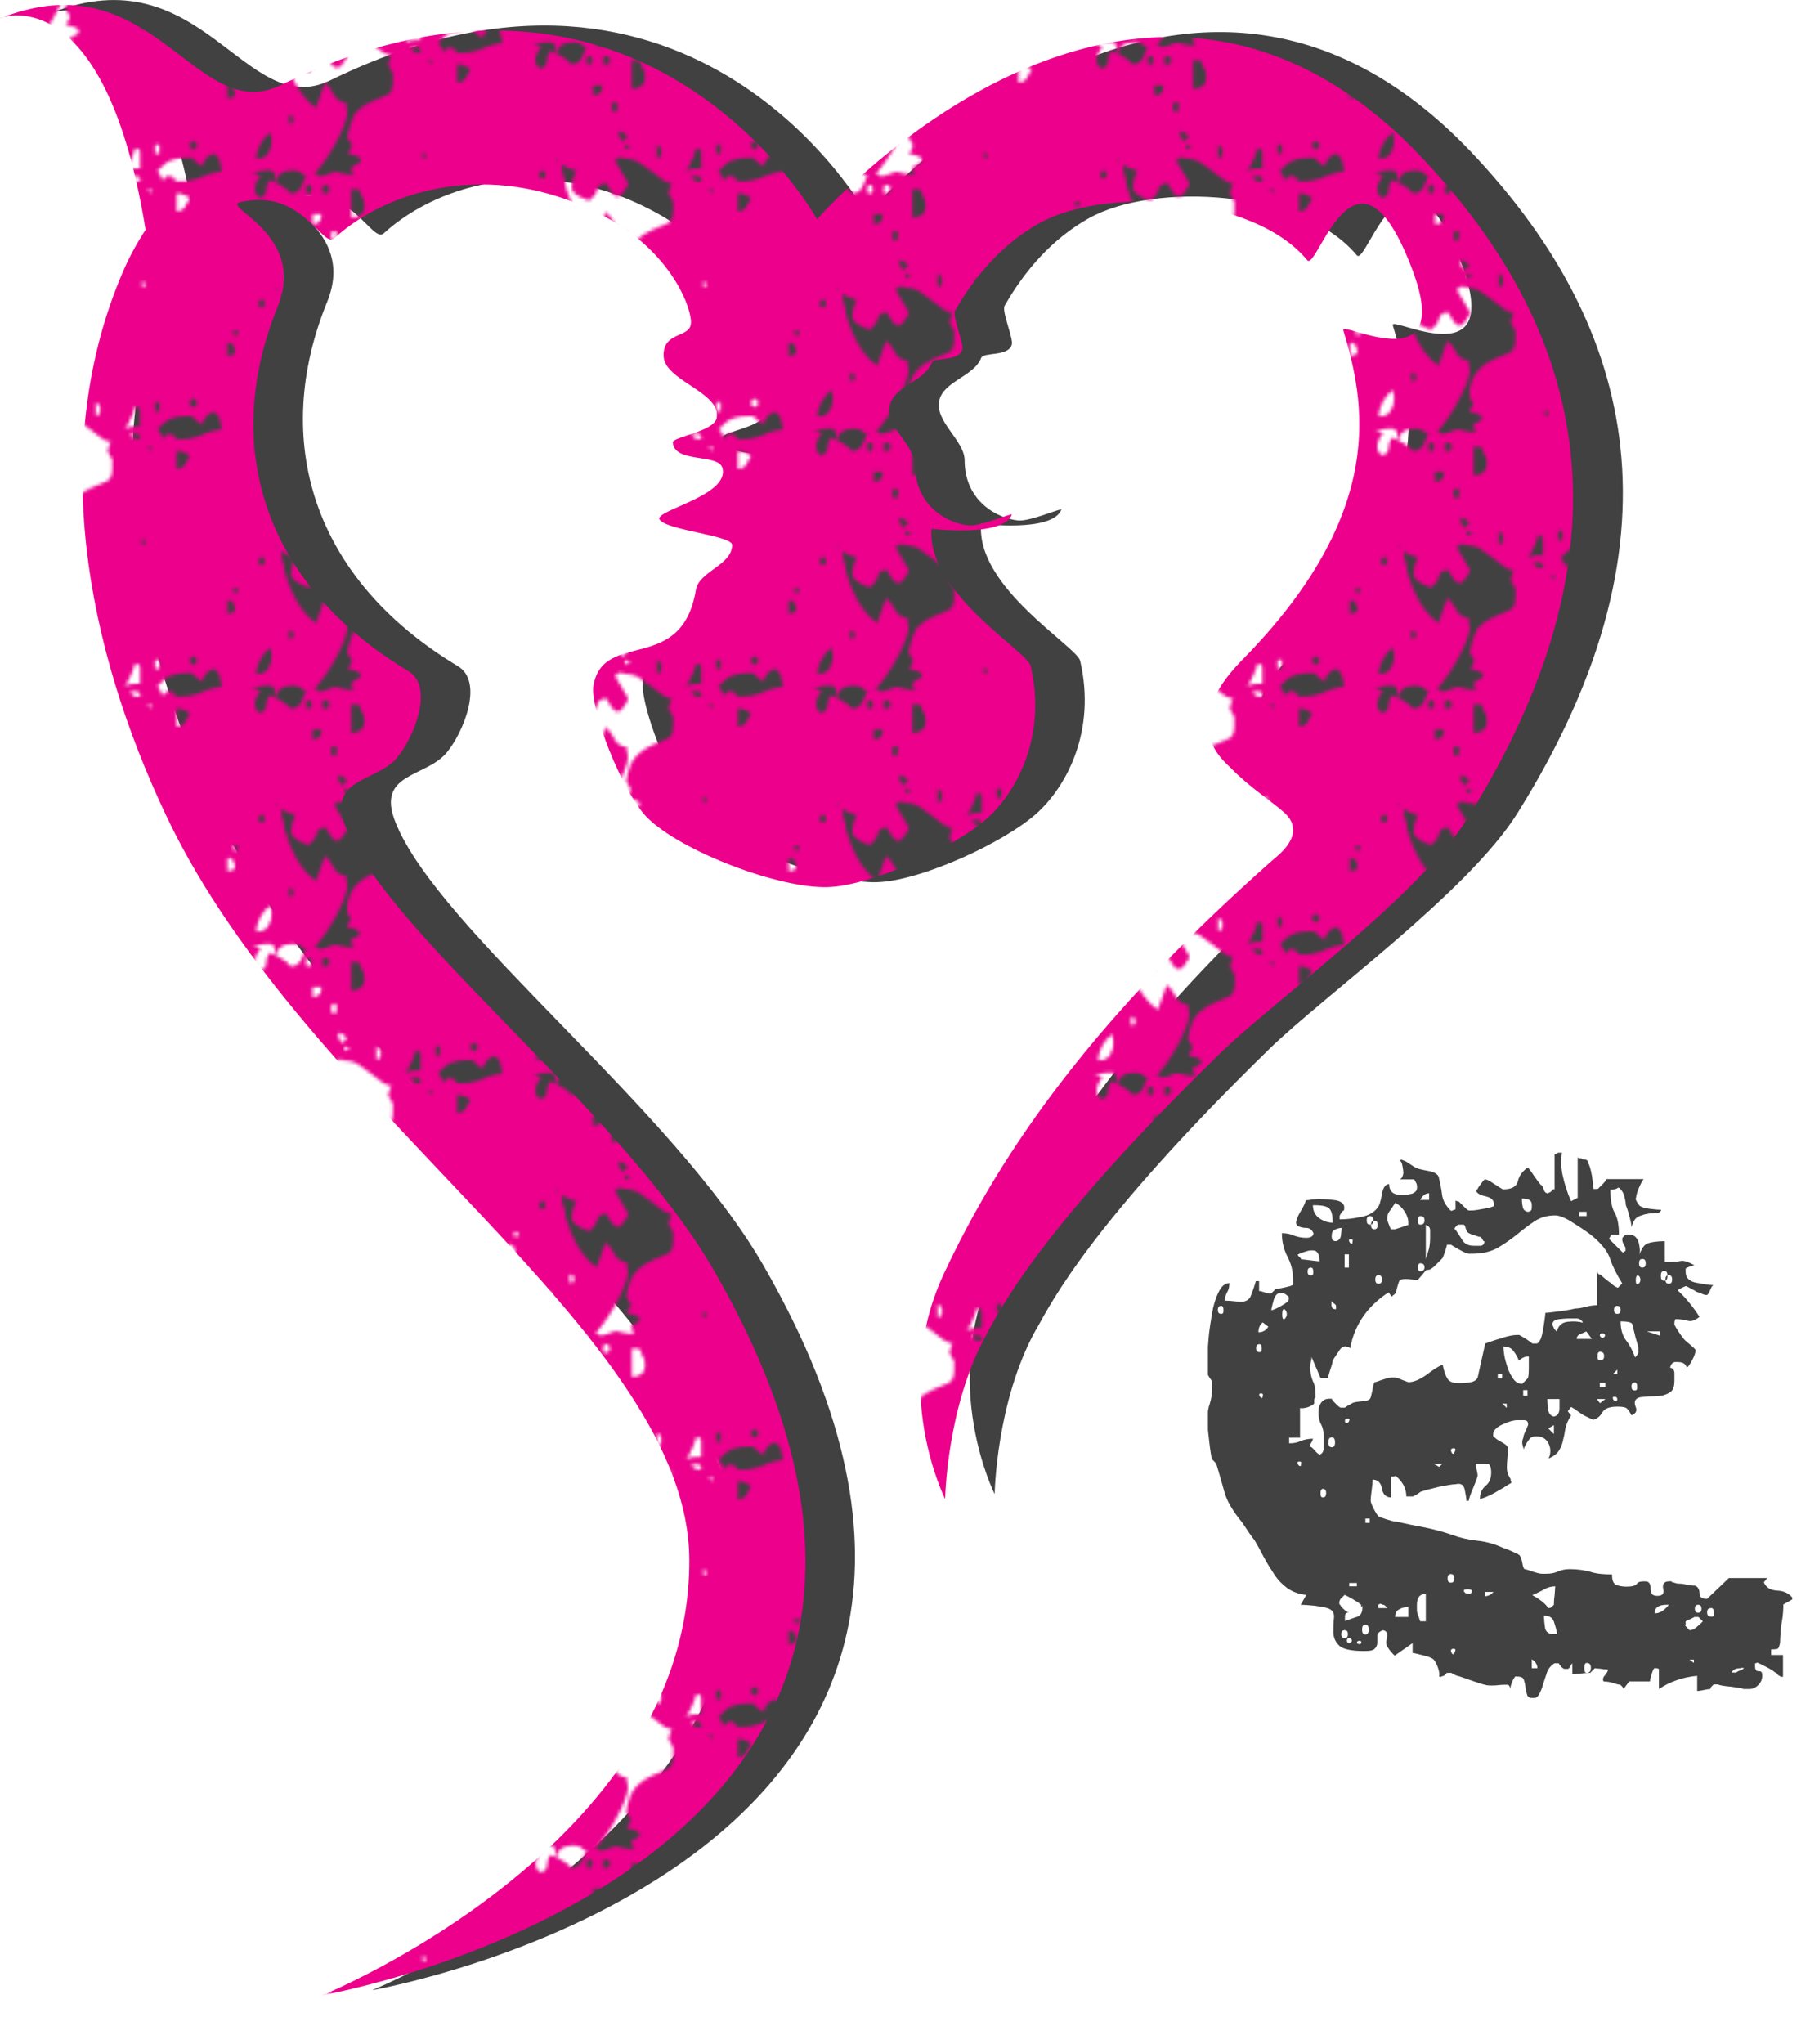 <?xml version="1.0" encoding="UTF-8"?>
<svg id="svg3914" xmlns="http://www.w3.org/2000/svg" version="1.1" xmlns:cc="http://creativecommons.org/ns#" xmlns:dc="http://purl.org/dc/elements/1.1/" xmlns:inkscape="http://www.inkscape.org/namespaces/inkscape" xmlns:rdf="http://www.w3.org/1999/02/22-rdf-syntax-ns#" xmlns:sodipodi="http://sodipodi.sourceforge.net/DTD/sodipodi-0.dtd" xmlns:svg="http://www.w3.org/2000/svg" xmlns:xlink="http://www.w3.org/1999/xlink" viewBox="0 0 551 618.8">
  <!-- Generator: Adobe Illustrator 29.2.1, SVG Export Plug-In . SVG Version: 2.1.0 Build 116)  -->
  <defs>
    <style>
      .st0 {
        fill: none;
      }

      .st1 {
        fill: #ec008c;
      }

      .st2 {
        clip-path: url(#clippath-1);
      }

      .st3 {
        clip-path: url(#clippath-2);
      }

      .st4 {
        fill: #414142;
      }

      .st5 {
        fill: url(#pattern0);
      }

      .st6 {
        clip-path: url(#clippath);
      }
    </style>
    <symbol id="glyph0-1" viewBox="0 0 177 165.1">
      <path id="path3822" class="st4" d="M93.2,6.6c-.4-.4-.8-1.1-1.2-2.1-.3-1-.5-1.6-.5-1.8,0,.9-.3,1.3-1,1.3s-1.5,0-3.3-.2c-1.8-.1-2.9,0-3.3.2-.2,0-1.3.3-3.3,1-2,.7-3.5,1.2-4.6,1.6-.2,0-.6.1-1,.3l-1.3.7h-1.3l-.7-.7c-.2-.2-.5-.3-.7-.3l-.7-.3-.3.3c.2.4.1,1.3-.3,2.5-.4,1.2-.9,2-1.3,2.5-.4.4-1.5.9-3.2,1.3-1.7.4-2.7.7-3.2.7v3l-5.3-3.7c0-.2-.3,0-1,.8-.7.8-1.1,1.4-1.3,1.8-.4.4-.5,1.3-.2,2.7.3,1.3,0,2.1-1.2,2.3-1.1-.4-1.7-1-1.7-1.7v-2c0-.7-.2-1.3-.7-1.8-.4-.6-1.5-.8-3.3-.8-4,0-6.5.6-7.6,1.7-1.1,1.1-1.7,2.4-1.7,4s0,3,.2,4.5c.1,1.4-.6,2.4-2.1,2.8-.4.2-1.7.4-3.7.7-2,.2-3.4.3-4.3.3l1.7,3c-2.2.2-4.1.9-5.7,2-1.5,1.1-2.9,2.5-4,4.2-1.1,1.7-2.2,3.4-3.2,5.3-1,1.9-1.9,3.6-2.8,5.1-.2.2-.8,1-1.7,2.3-.9,1.3-1.5,2.3-2,3-2.9,3.5-4.6,6.5-5.3,8.9-.7,2.4-1.5,5.4-2.6,9l-1.3,1.3c-.2.9-.5,2.6-.8,5.3-.3,2.7-.5,4.3-.5,5v2.3c0,1.6.2,3,.7,4.3.4,1.3.7,2.9.7,4.6v1.7c0,.2-.2.7-.7,1.3-.4.7-.7,1.1-.7,1.3v6c0,.9.1,2.5.3,4.8.2,2.3.6,4.8,1,7.3.4,2.5,1.1,4.8,2,6.6.9,1.9,2,2.8,3.3,2.8,0-1.1-.2-2-.7-2.8-.4-.8-.7-1.6-.7-2.5.9,0,2.2-.1,4-.3,1.8-.2,3,.2,3.7,1.3.2.4.5,1.3,1,2.6.4,1.3.7,2.1.7,2.3h1v-3c.4,0,1.1-.2,2-.5.9-.3,1.4-.4,1.7-.2l1.3,1.3c.4,0,1.4.2,2.8.5,1.4.3,2.3.6,2.5.8v1.7c0,2.4-.6,4.7-1.7,6.8-1.1,2.1-1.7,4.5-1.7,7.1,1.3,0,2.5-.2,3.6-.7,1.1-.4,2.3-.7,3.7-.7s2.1.4,2.3,1.3c-.4,1.1-1.2,1.7-2.2,1.7s-1.9.2-2.8.7c0,0-.1.2-.3.7,0,.9.4,2,1.3,3.5.9,1.4,1.4,2.6,1.7,3.5.2,0,.8,0,1.8.2,1,.1,1.7.2,2.2.2s1.8-.1,4.1-.3c2.3-.2,3.5-1,3.5-2.3s-.2-.7-.7-1.3c-.4-.7-.7-1.1-.7-1.3v-1c1.8,0,3.9.2,6.3.7,2.4.4,4.2,1.4,5.3,3,.4.4.8,1.7,1.2,3.8.3,2.1,1.1,3.2,2.2,3.2,0-2.2,1.2-3.3,3.6-3.3s1.5,0,2.5.2c1,.1,1.7.5,2.2,1.2.2.7.2,1.3,0,2l-.7,1.3h-4.6c.4,0,.8.3,1,.8.2.6.3.9.3,1.2,0,.4-.1,1.2-.3,2.2-.2,1-.5,1.5-1,1.5.2,0,.4.1.7.3l.7-.3c.2,0,.8-.3,1.8-1,1-.7,1.7-1.1,2.2-1.3.4-.2,1.6-.5,3.3-.8,1.8-.3,2.9-.9,3.3-1.8.4-1.8.8-3.5,1-5.3.2-1.8,1.1-3.4,2.7-5,.2,0,.4,0,.7.2.2.1.5.2.7.2v2.7s.2-.1.7-.3h.3c.2-.2.7-.7,1.5-1.5.8-.8,1.3-1.2,1.5-1.2h1c.7,0,1.8.2,3.5.5,1.7.3,2.7.6,3.1.8v.7c0,1.1-.7,1.8-2.2,2.2-1.4.3-2.4.7-2.8,1.2l-.3.3c0,.2.1.5.3.7.2.4.6,1,1.2,1.8.6.8.9,1.2,1.2,1.2.4,0,1.3-.4,2.6-1.3,1.3-.9,2.2-1.4,2.7-1.7h.3c2.4,0,3.9.8,4.3,2.5.4,1.7,1.4,3,3,4.1.4-.4,1.1-1.3,2-2.7.9-1.3,1.6-2.2,2-2.6.2,0,.4-.3.7-1,.2-.7.4-1.1.7-1.3l.7-.3.3.3c.2,0,.6.2,1,.7s.4.3.7.3v10.6l2.3,1c-.4-2.4-.4-5,.2-7.6.6-2.6,1.4-5.2,2.5-7.6l2,1v12.3c.2-.2.4-.3.7-.3s.4,0,.7-.2c.2-.1.5-.2.7-.2.7,0,1-.3,1-1,.4-.4.8-1.7,1.2-3.8.3-2.1.5-3.5.5-4.1h1.3l1.3,1.3c.7.7,1.1,1.2,1.3,1.7h11.3c-.4-.4-.9-1.4-1.5-2.8-.6-1.4-.8-2.4-.8-2.8-.2-.2-.2-.6.2-1.2.3-.6.6-.9.8-1.2.4-.4,1.5-.8,3.1-1,1.7-.2,2.8-.3,3.5-.3-.2-.7-.7-1-1.5-1s-1.6,0-2.5-.2c-.9-.1-1.8-.4-2.8-.8-1-.4-1.7-1.5-2.2-3.3,0,.7-.2,1.8-.7,3.5-.4,1.7-.8,2.7-1,3.2,0,.4-.1,1.1-.3,2-.2.9-.4,1.5-.7,2-.7,1.1-1.2,1.5-1.5,1.2-.3-.3-1.1-.5-2.2-.5,0-3.1.4-5.4,1.3-7,.9-1.5,1.3-3.8,1.3-6.6h-2.3l-.7-1.3,4-4c.2-.2.4-.2.5,0,.1.2.3.3.5.3v1l-.7,1.3c-.2.4-.3.9-.3,1.3s.1.4.3.7c.4.4.7.7.7.7h1c1.5,0,2.5-.8,3-2.5.4-1.7.5-3,0-4.2.7,2.2,1.5,3.5,2.6,4,1.1.4,2.9.7,5.3.7v-6.3c2.4,0,4,.1,4.8.3.8.2,2.2-.2,4.2-1.3-.2,0-.6-.1-1.2-.3-.6-.2-1.1-.4-1.5-.7v-1c0-1.8,1.1-2.9,3.3-3.3,2.2-.4,3.9-.7,5-.7,0-.2-.1-.3-.3-.3-.2-.4-.5-1-.8-1.7-.3-.7-.6-1-.8-1-.4,0-.9.1-1.3.3-.4.2-.9.4-1.3.5-.4.1-.8.3-1,.5l-1.3.7-1.3.7c-.2,0-.7-.2-1.3-.5-.7-.3-1.1-.6-1.3-.8,2.4-2.2,4.6-4.9,6.6-8-1.3-1.1-2.5-1.5-3.5-1.2-1,.3-2.3.5-3.8.5-.2-.4-.3-.8-.3-1v-.7c.2-.4.6-1.1,1.2-2,.6-.9.9-1.4,1.2-1.7.2-.4.9-1.2,2.2-2.2,1.2-1,1.8-1.6,1.8-1.8,0-.7-.3-1.7-1-3-.7-1.3-1.2-2.1-1.7-2.3-.2,1.1-1.1,1.7-2.7,1.7s-.9,0-1.3-.2c-.4-.1-.8-.6-1-1.5.9-.2,1.3-.8,1.3-1.7v-2.3c0-1.5-.3-2.6-1-3.2-.7-.6-1.5-.9-2.5-1.2-1-.2-2.2-.3-3.5-.3s-2.5-.1-3.6-.3c-1.3-.4-1.7-1.3-1.2-2.7.6-1.3.2-2.2-1.2-2.7-.7,1.3-1.3,2.1-1.8,2.3-.6.2-1.4.3-2.5.3-2.4,0-3.9-.6-4.5-1.7-.6-1.1-1.5-1.9-2.8-2.3l-2.7,1.3c-.4.2-1.1.7-2,1.3-.9.7-1.6,1.1-2,1.3l-1-1.3,1-1.3c-.9-1.3-1.4-2.6-1.7-3.8-.2-1.2-.4-2.4-.7-3.5-.2-1.1-.6-2.2-1.2-3.2-.6-1-1.6-1.8-3.2-2.5.7,1.6.7,3,0,4.5-.7,1.4-1.9,2.2-3.6,2.2s-1.9-.4-2.5-1.2c-.6-.8-1.1-1.7-1.5-2.8,0,.2,0,.5-.2,1-.1.4-.2.8-.2,1,0,.4,0,.8.2,1.2.1.3.2.6.2.8s.2.8.7,1.8c.4,1,.7,1.6.7,1.8,0,.9-.4,1.3-1.3,1.3h-2c-1.1,0-2.6-.4-4.5-1.3-1.9-.9-2.8-1.9-2.8-3s.1-.4.3-.7c.2-.4.9-.9,2-1.5,1.1-.6,1.8-1.1,2-1.5.2-.2.2-1.4,0-3.6-.2-2.2-.2-3.5,0-4,0-.2.1-.5.3-1l.7-1.3v-.3c0-.2.1-.5.3-.7,0,0-.4-.3-1.3-.8-.9-.6-1.9-1.2-3-1.8-1.1-.7-2.2-1.2-3.3-1.7-1.1-.4-1.8-.7-2-.7,0,1.8.6,3.1,1.7,4,1.1.9,1.7,2.2,1.7,4s-.4,2.7-1.2,2.7h-3.5c0-.4.1-1.1.3-1.8.2-.8.3-1.4.3-1.8-.2-.9-.8-2.4-1.7-4.6-.4-.9-.8-1.9-1-3h-.7c0,.7-.2,1.8-.5,3.3-.3,1.6-1.3,2.1-2.8,1.7-.9,0-2.6-.3-5.1-.8-2.5-.6-4.4-1.1-5.5-1.5-.2-.2-.6-.4-1-.7l-1.3-.7h-2c0,2.4-1.1,4.5-3.3,6.3,0-.2-.4-.3-1.3-.3v-6.3c-1.5,0-2.5.9-2.8,2.7-.3,1.8-1.3,2.7-2.8,2.7,0-.7-.1-1.7-.3-3.2s-.3-2.5-.3-3.1.3-1.3,1-2.7c.7-1.3,1.2-2.1,1.7-2.3l2-.7c1.3-.4,2.3-.7,3-.7,3.1-.7,6-1.3,8.8-1.8,2.8-.6,5.5-1.3,8.1-2.2,2.4-.9,5-1.5,7.8-1.8,2.8-.3,5.4-1.1,7.8-2.2.7-.2,1.7-.6,3-1.2,1.3-.6,2-.9,2-1.2.2-.2.5-.9.7-2,.2-1.1.4-1.8.7-2,.2,0,1-.2,2.3-.7,1.3-.4,2.3-.7,3-.7h1.3c1.3,0,2.5.2,3.5.7,1,.4,2.2.7,3.5.7,2.4,0,4.5-.3,6.3-.8,1.8-.6,4-.8,6.6-.8,0-1.8.4-2.8,1.3-3.2.9-.3,1.9-.5,3-.5,1.8,0,2.8.3,3.2.8.3.6,1.1.8,2.2.8s1.4-.2,1.7-.7c.2-.4.3-.9.3-1.5s.1-1.1.3-1.5c.2-.4.8-.7,1.7-.7,1.6,0,2.2.7,1.8,2.2-.3,1.4.3,2.2,1.8,2.2s.5,0,.8-.2c.3-.1.6-.2.8-.2.4-.2,1-.3,1.6-.3s1.3-.1,2-.3c.9-.2,1.8-.3,2.7-.3.9-.4,1.3-1.2,1.3-2.3s.7-1.7,2-1.7h.3l6.6,6.3h11.6l-1-1.3c.7-1.6,2-2.4,4.1-2.5,2.1-.1,3.7-.9,4.8-2.5l-3-1.7c0-1.5-.1-3-.3-4.3-.2-1.1-.4-2.4-.5-3.8-.1-1.4-.2-2.6-.2-3.5-.2-1.1-.5-1.7-.7-1.8-.2-.1-.9-.2-2-.2v-1.7h3.6v-6.6h-.3c-.4,0-.7.1-.7.3-.2,0-.5.2-.7.5-.2.3-.4.5-.7.5-.4.4-1.3,1-2.7,1.7-1.3.7-2.2,1.1-2.7,1.3l-.7-.3c0-1.1.1-1.8.3-2,.2-.2.5-.3.8-.3s.6,0,.8-.2c.2-.1.3-.5.3-1.2,0-1.1-.4-2-1.2-2.8-.8-.8-1.7-1.2-2.8-1.2h-1.7c-.2.2-1.4.4-3.7.7-2.2.2-3.5.4-4,.7h-1.3s-.2-.2-.7-.7c-.2-.2-.3-.4-.3-.7-.4,0-1.1-.1-2-.3-.9-.2-1.5-.3-2-.3v4.6c-4.4-.4-8.3-1.8-11.6-4v6c-.2.2-.4.3-.7.3h-.7c-.2-.2-.5-.8-.8-1.8-.3-1-.5-1.7-.5-2.2h-6.3l-1.7-2.3c0,.2-.3.7-1,1.3-.4,0-1.3.2-2.7.7-.9.2-1.7.3-2.3.3-.4.4-.3,1.1.3,1.8.7.8,1,1.4,1,1.8-.2,0-.9,0-2,.2-1.1.1-1.8.2-2,.2,0,0-.2-.2-.7-.7l-.7-.7c-.4,0-1.3,0-2.7-.2-1.3-.1-2.2-.2-2.7-.2v3.3c-.2-.2-.4-.5-.7-1-.2-.4-.4-.7-.7-.7h-1c-.2,0-.6.2-1,.7-.4.4-.7.8-.7,1h-1.3c-1.1-.7-1.9-1.6-2.3-2.8-.4-1.2-.8-2.4-1.2-3.6-.3-1.2-.7-2.2-1.2-3-.4-.8-1-1.2-1.6-1.2-1.1,0-1.8.3-2,1-.2.7-.4,1.4-.5,2.3-.1.9-.3,1.7-.5,2.3-.2.7-1,1-2.3,1h-1ZM161.4,9c-1.5,0-2.4-.4-2.7-1.3h1.3c.2.2.7.4,1.3.7.7.2,1,.4,1,.7h-1ZM98.1,9h1.7c0,1.1-.6,2-1.7,2.7v-2.7ZM114.7,10.6c-.4,0-.7-.5-.7-1.5s.2-1.5.7-1.5c.9,0,1.3.5,1.3,1.5s-.4,1.5-1.3,1.5ZM147.2,10.6v1h-1.3l1.3-1ZM74.9,14.2c.2.4,0,.7-.5.7s-.8-.2-.8-.7c.4-1.3.9-1.3,1.3,0ZM42.8,18.2c-.4,0-.7-.3-.7-.8s.2-.8.7-.8c1.1.4,1.1,1,0,1.7ZM46.4,16.6c.2.4,0,.7-.5.7s-.8-.2-.8-.7c.2-.2.5-.3.8-.3s.5.1.5.3ZM41.4,20.5c-.7,0-1-.4-1-1.2s.3-1.2,1-1.2,1,.4,1,1.2-.3,1.2-1,1.2ZM101.8,24.9c0-1.1.1-2.3.3-3.6.2-1.3,1.1-2,2.7-2h1c-.2,1.3-.6,2.6-1,3.8-.4,1.2-1.4,1.8-3,1.8ZM47.7,22.2c-.7,0-1-.5-1-1.5s.3-1.5,1-1.5,1,.5,1,1.5-.3,1.5-1,1.5ZM144.5,22.2c0-.2.2-.5.7-1l.7-.7c.7,0,1.4.3,2.2,1,.8.7,1.4,1.2,1.8,1.7l-1.3,1.3h-1.3c-.2-.2-.7-.4-1.3-.7-.7-.2-1.1-.4-1.3-.7v-1ZM42.8,25.9c-.9,0-1.3-.4-1.3-1.3v-1.3c1.1.4,2.3.8,3.5,1.2,1.2.3,1.8,1.3,1.8,2.8s0,.3-.2.3-.2.1-.2.3v.3c-.4.4-1.3,1-2.5,1.7-1.2.7-2,1.1-2.5,1.3l-1.3-1.3-.3-.7v-.7c0-.2.1-.3.3-.3,0-.2.3-.7,1-1.3.7-.7,1.2-1,1.7-1ZM63.3,28.2v-1.5c0-.6.1-1.1.3-1.5l.7-2h1.7v8.3c-1.8,0-2.7-1.1-2.7-3.3ZM60.7,27.5c-1.1,0-2-.2-2.8-.7-.8-.4-1.2-1.2-1.2-2.3h4v3ZM138.9,28.2c-2.4,0-3.6-.9-3.6-2.6,1.6,0,3,.9,4.3,2.6h-.7ZM152.5,27.2c-.9,0-1.3-.4-1.3-1.3s.4-1.3,1.3-1.3.7.4.7,1.3-.2,1.3-.7,1.3ZM51.7,27.2h2.7s-.2.2-.7.7c-.2.2-.4.3-.7.3l-.7.3c-.2,0-.4-.1-.7-.3v-1ZM98.1,31.2c2.4-1.3,4.1-2.6,5-4,.4,0,.8.1,1,.3l.7.7c0,.4,0,1.4.2,2.8.1,1.4.2,2.4.2,2.8-1.1,0-2.3-.3-3.5-1-1.2-.7-2.4-1.2-3.5-1.7ZM148.5,28.2c-.7,0-1-.4-1-1.2s.3-1.2,1-1.2,1,.4,1,1.2-.3,1.2-1,1.2ZM83.9,30.8c.9,0,1.8.4,2.6,1.3h-2.6v-1.3ZM79.9,32.2c.2.4-.2.7-1.2.7s-1.4-.2-1.1-.7c.2-.4.7-.7,1.3-.7s1,.2,1,.7ZM42.8,33.8h2.3v1h-2.3v-1ZM73.6,37.5c-.7,0-1-.4-1-1.3s.3-1.3,1-1.3,1,.4,1,1.3-.3,1.3-1,1.3ZM47.7,53h1.3v1.3h-1.3v-1.3ZM34.8,63.3c-.4,0-.7-.4-.7-1.3s.2-1.3.7-1.3c.7,0,1,.4,1,1.3s-.3,1.3-1,1.3ZM70,69.9l1,1h-2.6l1.7-1ZM28.2,70.9c.2.4,0,.7-.5.7s-.7-.2-.5-.7c.2-.4.4-.7.7-.7s.3.2.3.7ZM31.8,78.6c0-.4-.2-.9-.5-1.3-.3-.4-.4-.9-.2-1.3.2,0,.6-.3,1.2-1,.6-.7,1-1.1,1.5-1.3.9.2,1.3,1,1.3,2.5v2.8c0,1.6-.3,2.8-.8,3.8-.6,1-.8,2.3-.8,3.8s.3,2,.8,2.8c.6.8,1.4,1.2,2.5,1.2h.7c0-.2.4-.7,1.2-1.5.8-.8,1.3-1.2,1.5-1.2h1.3c.2.2.6.4,1,.7.9.4,1.3.7,1.3.7.4.2,1.4.4,2.8.5,1.4.1,2.3.4,2.5.8.2.2.4,1,.7,2.5.2,1.4.5,2.3.7,2.5.2,0,.9.2,2.2.7,1.2.4,2.2.7,2.8.7h1.3c.2,0,.9-.2,2-.7,1.1-.4,1.8-.7,2-.7,1.5,0,3.4.8,5.5,2.3,2.1,1.6,3.7,2.6,4.8,3,.4-2,.9-3.4,1.5-4.3.6-.9,1.7-1.3,3.5-1.3s1.4,0,2.8.2c1.4.1,2.4.6,2.8,1.5l2.3,10.3c1.1.4,2.7,1,4.8,1.6,2.1.7,3.7,1,4.8,1h.7c.4-.2,1.2-.7,2.2-1.3,1-.7,1.6-1.1,1.8-1.3h1.3c.2,0,.5.2.8.7.3.4.5.8.5,1,.2.4.5,1.6.8,3.6.3,2,.5,3.3.5,4,.7,0,2.1.2,4.5.5,2.3.3,3.8.6,4.5.8.9,0,2.2.2,4,.7.9.2,1.8.3,2.7.3v10.6c0-.9.3-1.3,1-1.3.9-.9,2-1.8,3.3-2.7.7-.7,1.3-1.1,2-1.3l1.3,1.3c-1.8,2.9-3,5.4-3.7,7.5-.7,2.1-2.4,4.4-5.3,6.8-1.1.9-2.9,2.2-5.5,3.8-2.5,1.7-4.5,2.5-5.8,2.5-2.4,0-4.5-.6-6.3-1.8-1.8-1.2-3.5-2.5-5.3-4-1.8-1.4-3.7-2.8-5.8-4-2.1-1.2-4.7-1.8-7.8-1.8h-1c-.4,0-1.4.4-2.8,1.2-1.4.8-2.3,1.3-2.5,1.5h-1.3c0-.2-.2-.8-.5-1.8-.3-1-.6-1.7-.8-2.2l-2.6-2.6c-.2-.2-.6-.5-1-.7-.2-.2-.6-.3-1-.3h-.3c-.2-.2-.7-.7-1.3-1.5-.7-.8-1.1-1.3-1.3-1.5-.4,0-1.3,0-2.7.2-1.3.1-2.2,0-2.6-.2-.2,0-.5-.6-.8-1.7-.3-1.1-.5-1.8-.5-2s-.2-.4-.5-.7c-.3-.2-.6-.4-.8-.7l-1,1.3c-6.4-4.2-10.3-9.8-11.6-16.9-1.3.9-2.4.7-3.3-.7-.9-1.3-1.5-2.3-2-3,0-.4-.2-1.3-.7-2.7-.4-1.3-.7-2.2-.7-2.6h-2.3l-2.7,6.3c0-.2,0-.7-.2-1.3-.1-.7-.2-1.2-.2-1.7,0-1.8.3-3.2.8-4.3.6-1.1.8-2.5.8-4.3s0-.4-.2-.7c-.1-.2-.2-.4-.2-.7v-1c-.2-.4-.9-.8-2-1.2-1.1-.3-1.9-.4-2.3-.2v-9h-3.3v-1.7c1.3,0,2.5.2,3.5.7,1,.4,2.3.7,3.8.7ZM74.9,74.9c.2.4,0,.7-.5.7s-.8-.2-.8-.7c.4-1.3.9-1.3,1.3,0ZM37.5,78.9c-.7,0-1-.5-1-1.5s.3-1.5,1-1.5,1,.5,1,1.5-.3,1.5-1,1.5ZM104.8,79.9v2.7l-1.7-1,1.7-1.7ZM42.8,83.9c.2.4,0,.7-.5.7s-.8-.2-.8-.7.2-.7.5-.7.6.2.8.7ZM102.8,90.5c0-.4,0-1.4.2-2.8.1-1.4.7-2.3,1.8-2.5,1.1.2,1.7,1.1,1.7,2.5v2.8h-3.6ZM90.5,87.8v1.3h-1.3l1.3-1.3ZM118.7,89.2l1.7,1.3h-2.6l1-1.3ZM124,90.5c0,.4-.3.7-.8.7s-.7-.2-.5-.7c.2-.4.5-.7.8-.7s.5.2.5.7ZM16.6,91.5c.2.4,0,.7-.5.7s-.7-.2-.5-.7c.2-.4.5-.7.7-.7s.3.2.3.7ZM95.5,91.5h1.3v1.7h-1.3v-1.7ZM118.7,94.1h1.7v1.3h-1.7v-1.3ZM129.3,95.5c-.7,0-1-.4-1-1.2s.3-1.2,1-1.2.7.4.7,1.2-.2,1.2-.7,1.2ZM89.5,106.4c0-.7.1-1.6.3-2.8.2-1.2.6-2.4,1-3.7.4-1.2,1-2.3,1.7-3.3.7-1,1.6-1.5,2.7-1.5l1.7,1.7c.2.4.3,1.5.3,3.3v3.3c-1.1,0-2.1-.4-3-1.3-.4,1.1-1,2.1-1.7,3-.7.9-1.7,1.3-3,1.3ZM87.8,96.8h1.3v1.3h-1.3v-1.3ZM122.7,98.1h1.3v1.3l-1.3-1.3ZM118.7,104.8c-.4,0-.7-.4-.7-1.3s.2-1.3.7-1.3c.9,0,1.3.4,1.3,1.3s-.4,1.3-1.3,1.3ZM125,114c0-2.4.6-4.4,1.7-5.8,1.1-1.4,2-3.2,2.7-5.1.7.7,1,1.2,1,1.7v1c0,.4-.2,1.1-.5,2.1-.3,1-.5,1.6-.5,1.8-.4,1.6-.7,2.7-.8,3.3-.1.7-1.3,1-3.5,1ZM15.6,107.1c-.7,0-1-.4-1-1.2s.3-1.2,1-1.2.7.4.7,1.2-.2,1.2-.7,1.2ZM114.7,111c-.4-.2-1.1-.5-1.8-.8-.8-.3-1.2-.8-1.2-1.5h4.6l-1.7,2.3ZM120.3,109.7c0,.4-.3.7-.8.7s-.8-.2-.8-.7c.2-.4.5-.7.8-.7s.6.2.8.7ZM136.9,109.7v1.3h-4l4-1.3ZM16.6,113.7c-.9-.7-1.3-1.7-1.3-3,1.3,0,2.3.6,3,1.7l-1.7,1.3ZM104.4,113c0-.2.1-.5.3-.7,0-.2.1-.4.3-.7l.7-.7c.4,1.8,1.5,2.8,3.3,3,1.8.2,3.3.1,4.6-.3-.4.9-1.1,1.3-2,1.3h-2c-.4,0-1.4,0-3-.2-1.5-.1-2.3-.7-2.3-1.8ZM23.2,117.7c-.4.2-.7-.3-.7-1.5s.2-1.7.7-1.5c.4.4.7.9.7,1.5s-.2,1.1-.7,1.5ZM4,118.7c-.7,0-1-.4-1-1.2s.3-1.2,1-1.2.7.4.7,1.2-.2,1.2-.7,1.2ZM22.2,122.7c-1.1,0-1.9-.8-2.3-2.3-.4-1.5-.7-2.5-.7-3,.4,0,1.4.4,3,1.3,1.6.9,2.3,1.5,2.3,2v.7c-.4.4-.9.8-1.3,1-.4.2-.8.3-1,.3ZM37.5,118.7c0-.7.4-1,1.3-1v1c0,.2-.2.5-.7.8-.4.3-.7.6-.7.8v-1.7ZM124,118.7c-.7,0-1-.4-1-1.2s.3-1.2,1-1.2,1,.4,1,1.2-.3,1.2-1,1.2ZM130.3,128c-.4,0-.7-.5-.7-1.5s.2-1.4.7-1.2c.4.2.7.7.7,1.3s-.2,1.1-.7,1.3ZM51.7,128c-.7,0-1-.4-1-1.3s.3-1.3,1-1.3,1,.4,1,1.3-.3,1.3-1,1.3ZM139.6,128c-.7,0-1-.4-1-1.3s.3-1.3,1-1.3,1,.4,1,1.3-.3,1.3-1,1.3ZM138.2,129.3c-.7,0-1-.5-1-1.5s.3-1.5,1-1.5,1,.5,1,1.5-.3,1.5-1,1.5ZM31.2,130.3c-.7,0-1-.4-1-1.2s.3-1.2,1-1.2.7.4.7,1.2-.2,1.2-.7,1.2ZM41.4,130.3h1.3v4h-1.3v-4ZM64.3,131.6c-.4,0-.7-.4-.7-1.2s.2-1.2.7-1.2c.9,0,1.3.4,1.3,1.2s-.4,1.2-1.3,1.2ZM131.6,132.9c-.7,0-1-.4-1-1.3s.3-1.3,1-1.3,1,.4,1,1.3-.3,1.3-1,1.3ZM27.2,134.2c0-.2.2-.4.5-.7.3-.2.5-.4.5-.7.4,0,1.4-.1,2.8-.3s2.4-.3,2.8-.3c0,2.2-.7,3.3-2,3.3h-.7c-.4,0-1.1-.2-2-.5-.9-.3-1.5-.6-2-.8ZM66,132.9c.4,1.3.8,2.4,1,3.3.2.9.3,2,.3,3.3v2c0,.9-.4,1.4-1.3,1.7v-10.3ZM74.9,141.9c.9-1.3,1.7-2.5,2.3-3.5.7-1,1.8-1.5,3.3-1.5h2c.7,0,1.1.4,1.3,1.3-.2,0-.5.2-.7.7-.2.4-.4.7-.7.7s-.8.2-1.8.5c-1,.3-1.6.6-1.8.8-.2,0-.4.4-.7,1.2-.2.8-.4,1.2-.7,1.2h-1.7l-.7-.7c-.2-.2-.3-.5-.3-.7ZM37.5,139.6c0-.9.4-1.3,1.3-1.3.9.2,1.4.8,1.5,1.8.1,1,.2,1.7.2,2.2-.7,0-1.3-.2-2-.5-.7-.3-1-.9-1-1.8v-.3ZM43.8,138.2c.2.4,0,.7-.5.7s-.7-.2-.5-.7c.2-.4.4-.7.7-.7s.3.2.3.7ZM54.4,145.9c-.2-.4-.2-1.1.2-2,.3-.9.6-1.5.8-2h1.3l4,1.3v.7c0,1.1-.4,2.3-1.2,3.5-.8,1.2-1.7,2-2.8,2.5-.2-.4-.7-1.1-1.3-2-.7-.9-1-1.5-1-2ZM50.4,144.5c-.7,0-1-.4-1-1.3s.3-1.3,1-1.3,1,.4,1,1.3-.3,1.3-1,1.3ZM31.8,149.2c0-1.8.7-3.1,2-4,1.3-.9,2.6-1.3,4-1.3,0,2.4-.4,3.9-1.3,4.5-.9.6-2.4.8-4.6.8ZM49.1,145.9c-.7,0-1-.4-1-1.3s.3-1.3,1-1.3,1,.4,1,1.3-.3,1.3-1,1.3ZM64.3,145.9c-.4,0-.7-.4-.7-1.3s.2-1.3.7-1.3c.9,0,1.3.4,1.3,1.3s-.4,1.3-1.3,1.3ZM112.4,145.9h2.3v1.3h-2.3v-1.3ZM95.1,151.2c0-.4,0-1.2.2-2.2.1-1,.6-1.6,1.5-1.8.9,0,1.3.4,1.3,1.3v.7c0,.9-.3,1.4-1,1.7-.7.2-1.3.3-2,.3ZM67,152.8c-1.1,0-2-.7-2.7-2h2.7v2Z"/>
    </symbol>
    <symbol id="glyph0-2" viewBox="0 0 0 0">
      <path id="path3825" class="st4" d="M0,0"/>
    </symbol>
    <clipPath id="clippath">
      <rect class="st0" y="1" width="477" height="604"/>
    </clipPath>
    <clipPath id="clippath-1">
      <path class="st0" d="M298.8,404.1c-12.1,21.8-12.5,49.8-12.5,49.8,0,0-16.7-33.1-.5-68,18-38.6,46.5-78.4,99.5-125.3,1.7-1.5,10.8-8,3.8-14.5-3.9-3.5-10.8-7.9-16.1-13.4-2.3-2.4-16.4-12.8,3.1-32.7,44.7-45.3,37.2-78.7,30.8-100-1-3.2,34,16.3,20.9-18.4-17-45-28.8.8-31.8-2.8-16.5-19.9-61.4-22.3-81.2-11.2-10.9,6.1-19.3,15.6-25.5,26.5-.9,1.7,2.7,9.9,2.2,11.7-1,3.8-8.6,2.2-9.3,4.1-2.2,5.6-11.6,7.1-12.7,13-1.3,6.3,7.7,12,7.7,18,0,12.3,9.9,17.6,16.3,18.2,3.5.3,13.2-3.9,13-3.3-2.7,7-24.3,4.3-24.3,4.3-1.7,19.2,29,37.1,30,41.5,4.9,21.2-4.1,37.9-13,46-9.7,8.9-35.2,20.6-48.4,21-14.6.5-44.3-10.7-54.7-21-7.7-7.7-17.7-33.5-16.3-40.3,3.3-16.7,26.7-3,31-28.7,1-5.7,10.7-7.3,11-13.5.2-3-20-4.5-22-7.8-1.7-2.8,21.5-7.2,19-15.7-1.3-4.3-14.7-1.3-15-7.7,0-1.6,12.7-3.3,13.3-7.4,1.3-7.9-16.1-11.2-16.1-18.9s8.7-4.9,8.3-10.4c-.4-6.1-7.4-21.3-25-31-32.9-18.3-65.7-9.8-83,5.9-3.7,3.4-9.6-15.3-28.5-10.9-6.1,1.4,20.3,9.6,11.3,31.7-17,41.7-4.7,83.7,39.6,110.3,8,4.8,1.6,20.3-3.5,26.3-6.4,7.5-21.4,6-15.4,21,13.1,32.7,84,86.3,111.6,134.4,103.8,180.6-118.7,219.2-118.7,219.2,0,0,111.2-45.2,111.1-131.6,0-68.8-115.4-135.2-158.2-225-24.5-51.4-36.3-112.3-13.2-165.6,3-6.9,6.7-12.3,6.7-12.3C31.1-11-3.2,6.8.2,5.5,46.5-12.8,59.1,38.4,85,25.8c110.2-53.8,162.5,40.6,162.5,40.6,0,0,96.2-110.5,183.1-18.8,46.9,49.5,67.9,114,13.9,200.2-14.9,23.8-58.8,55.4-75.1,71.3-54,52.7-66.1,76.8-70.6,84.9Z"/>
    </clipPath>
    <clipPath id="clippath-2">
      <rect class="st0" width="170" height="156"/>
    </clipPath>
    <pattern id="pattern0" x="0" y="0" width="170" height="156" patternTransform="translate(-234.8 815)" patternUnits="userSpaceOnUse" viewBox="0 0 170 156">
      <g>
        <rect class="st0" width="170" height="156"/>
        <g id="use3872">
          <g class="st3">
            <g id="surface9050">
              <path id="path3857" class="st1" d="M153.7,157.2c0,.7-.2,1.1-.7,1.3-.4.2-.7-.2-.7-1.3s.2-1.5.7-1.3c.4.2.7.7.7,1.3M146.9,162.3c.1.6.2,1.1.2,1.5,0,1.1-.3,2.3-1,3.5s-1.9,1.8-3.7,1.8c0-1.3.4-2.8,1.2-4.3.8-1.5,1.8-2.8,3.2-3.6,0,.2,0,.6.2,1.2M136.1,144.6c-.4,0-.7-.3-.7-.8s.2-.8.7-.8c1.1.4,1.1,1,0,1.7M135.7,138.1c0,.8-.2,1.2-.7,1.2-.7,0-1-.4-1-1.2s.3-1.2,1-1.2.7.4.7,1.2M133.7,146.9h1.3c.2.2.4.7.7,1.3.2.7.3,1.1.3,1.3,0,.4-.3.8-.8,1-.6.2-1.1.3-1.5.3v-4ZM124.4,165c0,.8-.3,1.2-1,1.2s-1-.4-1-1.2.3-1.2,1-1.2,1,.4,1,1.2M111.8,164.8h1.3v2.7h-1.3v-2.7ZM93.8,164.8c.2.2.5.4.8.7.3.2.5.4.5.7v1.3c0,.9-.4,1.3-1.3,1.3v-4ZM86.2,139.3h2.7c.2,0,.5.7.8,2,.3,1.3.5,2.4.5,3.3s-.4,1.9-1.2,2.5c-.8.6-1.7.8-2.8.8v-8.6ZM84.8,166.1c-.4.2-.7,0-.7-.5s.2-.8.7-.8c.9.4.9.9,0,1.3M84.8,162.5l-1.3,1.3c-.9-.7-1.3-1.7-1.3-3,1.1,0,2,.6,2.7,1.7M81.8,153.4c0,1-.2,1.5-.7,1.5-.7,0-1-.5-1-1.5s.3-1.5,1-1.5.7.5.7,1.5M79.5,139.3c0,.9-.4,1.3-1.3,1.3s-.7-.4-.7-1.3.2-1.3.7-1.3c.9,0,1.3.4,1.3,1.3M74.5,146.9h2.7c0,2-.9,3-2.7,3v-3ZM74.2,139.3c0,.9-.3,1.3-1,1.3s-.7-.4-.7-1.3.2-1.3.7-1.3c.7,0,1,.4,1,1.3M59.9,173.9c0,.8-.2,1.2-.7,1.2-.7,0-1-.4-1-1.2s.3-1.2,1-1.2.7.4.7,1.2M33.3,140.6h1.3c.4.2.9.4,1.5.7.6.2.9.4,1.2.7-.4.9-.9,1.8-1.5,2.7-.6.9-1.4,1.3-2.5,1.3v-5.3ZM24.3,139.3h1.3v1.3l-1.3-1.3ZM23.3,168.8c-.4,0-.7-.3-.7-.8s.2-.7.7-.5c.9.4.9.9,0,1.3M20.3,135.3c1.6,0,2.5.6,3,1.7h-1.3c-1.6,0-2.4-.5-2.7-1.7h1ZM1.3,171.8v1c.4,1.3,1.2,3.1,2.2,5.5,1,2.3,1.6,3.5,1.8,3.5h1.7c0-1.1.4-2.3,1.2-3.5.8-1.2,1.7-1.8,2.8-1.8h.3c.2.2.7.7,1.5,1.3.8.7,1.3,1.1,1.5,1.3h1c.4-.2.9-.7,1.5-1.3.6-.7.9-1.1,1.2-1.3.4.9,1.6,1.8,3.5,2.8,1.9,1,3.3,1.4,4.2,1.2.4-.2,1.9-.8,4.5-1.8,2.5-1,4-1.7,4.5-2.2l5.3,5.3c.7.7,1.4.2,2.3-1.5.9-1.7,1.6-2.5,2-2.5h.7c2,1.1,3.5,2,4.5,2.8,1,.8,2.7,1.2,5.2,1.2h.7c.2-.2.8-.7,1.8-1.5,1-.8,1.7-1.2,2.2-1.2s.9.3,1.5,1c.6.7.8,1.2.8,1.7,2.7-1.5,4-3.3,4-5.3s-.4-2.2-1.3-2.7c-.9-.4-1.3-1.4-1.3-3v-1c0-.2.1-.5.3-1,.4,1.1,1.3,2,2.5,2.7,1.2.7,2.4,1.1,3.5,1.3-.4.4-.8,1.4-1.2,3-.3,1.5-.3,2.7.2,3.3.2.4,1,1,2.3,1.7,1.3.7,2.2,1,2.7,1,1.3-1.1,2.1-2.2,2.3-3.3.2-1.1,1.1-1.8,2.7-2,.4.7.9,1.5,1.5,2.5.6,1,1.2,1.5,1.8,1.5h.7c.2-.2.5-.4.8-.7.3-.2.5-.4.5-.7.9-.9,1.3-1.8,1.3-2.6l-3.7-6.3c-.2-.2-.2-.5.2-.8.3-.3.6-.5.8-.5h1.3v.3c2,0,3.6.4,4.8,1.2,1.2.8,2.4,1.7,3.7,2.7,1.2,1,2.4,1.9,3.5,2.6,1.1.8,2.5,1.2,4.3,1.2s.7-.5,1.3-1.5c.7-1,1.3-2.1,2-3.3.7-1.2,1.2-2.4,1.7-3.5.4-1.1.7-1.9.7-2.3h1.3c.2.2.3.7.3,1.3v9.3c.4,0,.8-.1,1-.3,2.4-1.8,4.4-3.5,5.8-5.1,1.4-1.7,3.9-2.5,7.5-2.5s1.2.3,2.3,1c1.1.7,1.9,1.2,2.3,1.7,0-.9.4-1.8,1.2-2.7.8-.9,1.7-1.3,2.8-1.3,0,.2.1.4.3.7l.7.7c.2.4.4,1.5.7,3.1.2,1.7.4,2.7.7,3.1.2,0,.7,0,1.3.2.7.1,1.1.2,1.3.2,2,0,3.8-.5,5.3-1.5,1.6-1,3.3-1.5,5.3-1.5s1.5.2,2,.7c.4.4.6,1.5.3,3.3.7-1.8,1.4-2.9,2.2-3.3.8-.4,1.8-.7,3.2-.7s2.2.3,2.7.8c.4.6,1.2.8,2.3.8s2-.8,3.3-2.5c1.3-1.7,2.6-3.5,3.8-5.6,1.2-2.1,2.3-4.2,3.2-6.3.9-2.1,1.3-3.6,1.3-4.5s0-.7-.2-1.5c-.1-.8-.2-1.4-.2-1.8-1.8-.2-3-1-3.7-2.5-.7-1.4-1.6-2.6-2.7-3.5l-2.7,7.6c-3.3-2.4-5.9-6-7.8-10.8-1.9-4.8-2.8-9-2.8-12.8-2.2,0-3.5.8-3.8,2.5-.3,1.7-.7,3.5-1.2,5.5h-.3c-.7,0-1.2-.4-1.7-1.2-.4-.8-.9-1.7-1.3-2.7-.4-1-.9-1.9-1.5-2.7-.6-.8-1.4-1.2-2.5-1.2-4.4,0-8.9.6-13.5,1.8-4.6,1.2-8.9,1.8-13.1,1.8s-1.6-.2-2.2-.5c-.6-.3-1.3-.5-2.2-.5-2.7,0-5.5.4-8.5,1.2-3,.8-5.7,1.2-8.2,1.2s-1.8-.2-4-.5c-2.2-.3-3.6-.6-4-.8h-1c-.4.2-1.2.5-2.2.8s-1.6.5-1.8.5-.7-.2-1.3-.7c-.7-.4-1.1-.7-1.3-.7-1.1,0-2,1.1-2.7,3.3-.7,2.2-1.9,3.3-3.7,3.3l-.7-.7-.7-.7c-.2-.2-.5-.4-.8-.5-.3-.1-.7-.4-1.2-.8-.7-.2-1.2-.6-1.7-1h-.3l-.7-.3-.7.3c-.4.9-.7,1.8-.7,2.8s-.6,1.7-1.7,2.2c-1.1-.4-1.7-1.3-1.7-2.6s.6-2.7,1.7-4c-.4-.2-1.1-.5-2-.8-.9-.3-1.6-.5-2-.5l-1.3.7-1.3.7c-.2.2-.4.3-.7.3h-.7l-1-.3-1.3-1.3c-2.4,0-4.8.5-7,1.5-2.2,1-4.4,1.5-6.7,1.5s-1.8-.3-2-.8c-.2-.5-.9-.8-2-.8h-.3c-.2.2-.5.5-.8.8s-.5.6-.5.8c-.4-2.2-1.5-3.4-3.2-3.6-1.7-.2-3.2-.3-4.5-.3-2.4,0-4.4.7-6,2-1.6,1.3-2.6,3.2-3,5.6l.7,1.3c.2.4.4.8.7,1v3c0,2-.6,3.3-1.8,3.8-1.2.6-2.7,1.2-4.3,1.8-1.7.7-3.3,1.7-4.8,3.2-1.6,1.4-2.7,4-3.3,7.8l.7,1.3c.2.4.4.8.7,1,0,.4-.2.9-.5,1.5-.3.6-.6.9-.8,1.2.4,0,1.1.2,2,.5.9.3,1.4.6,1.7.8l.3.7-.3.7c-.2.2-.7.4-1.3.7-.7.2-1,.4-1,.7v.3Z"/>
              <path id="path3859" class="st1" d="M238.7,118.2c0,.7-.2,1.1-.7,1.3-.4.2-.7-.2-.7-1.3s.2-1.5.7-1.3c.4.2.7.7.7,1.3M231.9,123.3c.1.6.2,1.1.2,1.5,0,1.1-.3,2.3-1,3.5s-1.9,1.8-3.7,1.8c0-1.3.4-2.8,1.2-4.3.8-1.5,1.8-2.8,3.2-3.6,0,.2,0,.6.2,1.2M221.1,105.6c-.4,0-.7-.3-.7-.8s.2-.8.7-.8c1.1.4,1.1,1,0,1.7M220.7,99.1c0,.8-.2,1.2-.7,1.2-.7,0-1-.4-1-1.2s.3-1.2,1-1.2.7.4.7,1.2M218.7,107.9h1.3c.2.2.4.7.7,1.3.2.7.3,1.1.3,1.3,0,.4-.3.8-.8,1-.6.2-1.1.3-1.5.3v-4ZM209.4,126c0,.8-.3,1.2-1,1.2s-1-.4-1-1.2.3-1.2,1-1.2,1,.4,1,1.2M196.8,125.8h1.3v2.7h-1.3v-2.7ZM178.8,125.8c.2.2.5.4.8.7.3.2.5.4.5.7v1.3c0,.9-.4,1.3-1.3,1.3v-4ZM171.2,100.3h2.7c.2,0,.5.7.8,2,.3,1.3.5,2.4.5,3.3s-.4,1.9-1.2,2.5c-.8.6-1.7.8-2.8.8v-8.6ZM169.8,127.1c-.4.2-.7,0-.7-.5s.2-.8.7-.8c.9.4.9.9,0,1.3M169.8,123.5l-1.3,1.3c-.9-.7-1.3-1.7-1.3-3,1.1,0,2,.6,2.7,1.7M166.8,114.4c0,1-.2,1.5-.7,1.5-.7,0-1-.5-1-1.5s.3-1.5,1-1.5.7.5.7,1.5M164.5,100.3c0,.9-.4,1.3-1.3,1.3s-.7-.4-.7-1.3.2-1.3.7-1.3c.9,0,1.3.4,1.3,1.3M159.5,107.9h2.7c0,2-.9,3-2.7,3v-3ZM159.2,100.3c0,.9-.3,1.3-1,1.3s-.7-.4-.7-1.3.2-1.3.7-1.3c.7,0,1,.4,1,1.3M144.9,134.9c0,.8-.2,1.2-.7,1.2-.7,0-1-.4-1-1.2s.3-1.2,1-1.2.7.4.7,1.2M118.3,101.6h1.3c.4.2.9.4,1.5.7.6.2.9.4,1.2.7-.4.9-.9,1.8-1.5,2.7-.6.9-1.4,1.3-2.5,1.3v-5.3ZM109.3,100.3h1.3v1.3l-1.3-1.3ZM108.3,129.8c-.4,0-.7-.3-.7-.8s.2-.7.7-.5c.9.4.9.9,0,1.3M105.3,96.3c1.6,0,2.5.6,3,1.7h-1.3c-1.6,0-2.4-.5-2.7-1.7h1ZM86.3,132.8v1c.4,1.3,1.2,3.1,2.2,5.5,1,2.3,1.6,3.5,1.8,3.5h1.7c0-1.1.4-2.3,1.2-3.5.8-1.2,1.7-1.8,2.8-1.8h.3c.2.2.7.7,1.5,1.3.8.7,1.3,1.1,1.5,1.3h1c.4-.2.9-.7,1.5-1.3.6-.7.9-1.1,1.2-1.3.4.9,1.6,1.8,3.5,2.8,1.9,1,3.3,1.4,4.2,1.2.4-.2,1.9-.8,4.5-1.8,2.5-1,4-1.7,4.5-2.2l5.3,5.3c.7.7,1.4.2,2.3-1.5.9-1.7,1.6-2.5,2-2.5h.7c2,1.1,3.5,2,4.5,2.8,1,.8,2.7,1.2,5.2,1.2h.7c.2-.2.8-.7,1.8-1.5,1-.8,1.7-1.2,2.2-1.2s.9.3,1.5,1c.6.7.8,1.2.8,1.7,2.7-1.5,4-3.3,4-5.3s-.4-2.2-1.3-2.6c-.9-.4-1.3-1.4-1.3-3v-1c0-.2.1-.6.3-1,.4,1.1,1.3,2,2.5,2.6,1.2.7,2.4,1.1,3.5,1.3-.4.4-.8,1.4-1.2,3-.3,1.5-.3,2.7.2,3.3.2.4,1,1,2.3,1.7,1.3.7,2.2,1,2.7,1,1.3-1.1,2.1-2.2,2.3-3.3.2-1.1,1.1-1.8,2.7-2,.4.7.9,1.5,1.5,2.5.6,1,1.2,1.5,1.8,1.5h.7c.2-.2.5-.4.8-.7.3-.2.5-.4.5-.7.9-.9,1.3-1.8,1.3-2.7l-3.7-6.3c-.2-.2-.2-.5.2-.8s.6-.5.8-.5h1.3v.3c2,0,3.6.4,4.8,1.2,1.2.8,2.4,1.7,3.7,2.7,1.2,1,2.4,1.9,3.5,2.7,1.1.8,2.5,1.2,4.3,1.2s.7-.5,1.3-1.5c.7-1,1.3-2.1,2-3.3.7-1.2,1.2-2.4,1.7-3.5.4-1.1.7-1.9.7-2.3h1.3c.2.2.3.7.3,1.3v9.3c.4,0,.8-.1,1-.3,2.4-1.8,4.4-3.5,5.8-5.1,1.4-1.7,3.9-2.5,7.5-2.5s1.2.3,2.3,1c1.1.7,1.9,1.2,2.3,1.7,0-.9.4-1.8,1.2-2.6.8-.9,1.7-1.3,2.8-1.3,0,.2.1.4.3.7l.7.7c.2.4.4,1.5.7,3.1.2,1.7.4,2.7.7,3.1.2,0,.7,0,1.3.2.7.1,1.1.2,1.3.2,2,0,3.8-.5,5.3-1.5,1.6-1,3.3-1.5,5.3-1.5s1.5.2,2,.7c.4.4.6,1.5.3,3.3.7-1.8,1.4-2.9,2.2-3.3.8-.4,1.8-.7,3.2-.7s2.2.3,2.7.8c.4.6,1.2.8,2.3.8s2-.8,3.3-2.5c1.3-1.7,2.6-3.5,3.8-5.6,1.2-2.1,2.3-4.2,3.2-6.3.9-2.1,1.3-3.6,1.3-4.5s0-.7-.2-1.5c-.1-.8-.2-1.4-.2-1.8-1.8-.2-3-1-3.7-2.5-.7-1.4-1.6-2.6-2.7-3.5l-2.7,7.6c-3.3-2.4-5.9-6-7.8-10.8-1.9-4.7-2.8-9-2.8-12.8-2.2,0-3.5.8-3.8,2.5-.3,1.7-.7,3.5-1.2,5.5h-.3c-.7,0-1.2-.4-1.7-1.2-.4-.8-.9-1.7-1.3-2.7-.4-1-.9-1.9-1.5-2.7-.6-.8-1.4-1.2-2.5-1.2-4.4,0-8.9.6-13.5,1.8-4.6,1.2-8.9,1.8-13.1,1.8s-1.6-.2-2.2-.5c-.6-.3-1.3-.5-2.2-.5-2.7,0-5.5.4-8.5,1.2-3,.8-5.7,1.2-8.2,1.2s-1.8-.2-4-.5c-2.2-.3-3.6-.6-4-.8h-1c-.4.2-1.2.5-2.2.8s-1.6.5-1.8.5-.7-.2-1.3-.7c-.7-.4-1.1-.7-1.3-.7-1.1,0-2,1.1-2.7,3.3-.7,2.2-1.9,3.3-3.7,3.3l-.7-.7-.7-.7c-.2-.2-.5-.4-.8-.5-.3-.1-.7-.4-1.2-.8-.7-.2-1.2-.6-1.7-1h-.3l-.7-.3-.7.3c-.4.9-.7,1.8-.7,2.8s-.6,1.7-1.7,2.2c-1.1-.4-1.7-1.3-1.7-2.7s.6-2.6,1.7-4c-.4-.2-1.1-.5-2-.8s-1.6-.5-2-.5l-1.3.7-1.3.7c-.2.2-.4.3-.7.3h-.7l-1-.3-1.3-1.3c-2.4,0-4.8.5-7,1.5-2.2,1-4.4,1.5-6.7,1.5s-1.8-.3-2-.8c-.2-.6-.9-.8-2-.8h-.3c-.2.2-.5.5-.8.8-.3.3-.5.6-.5.8-.4-2.2-1.5-3.4-3.2-3.6-1.7-.2-3.2-.3-4.5-.3-2.4,0-4.4.7-6,2-1.6,1.3-2.6,3.2-3,5.6l.7,1.3c.2.4.4.8.7,1v3c0,2-.6,3.3-1.8,3.8-1.2.6-2.7,1.2-4.3,1.8-1.7.7-3.3,1.7-4.8,3.1-1.6,1.4-2.7,4-3.3,7.8l.7,1.3c.2.4.4.8.7,1,0,.4-.2.9-.5,1.5-.3.6-.6.9-.8,1.2.4,0,1.1.2,2,.5.9.3,1.4.6,1.7.8l.3.7-.3.7c-.2.2-.7.4-1.3.7-.7.2-1,.4-1,.7v.3Z"/>
              <path id="path3861" class="st1" d="M68.7,118.2c0,.7-.2,1.1-.7,1.3-.4.2-.7-.2-.7-1.3s.2-1.5.7-1.3c.4.2.7.7.7,1.3M61.9,123.3c.1.6.2,1.1.2,1.5,0,1.1-.3,2.3-1,3.5s-1.9,1.8-3.7,1.8c0-1.3.4-2.8,1.2-4.3.8-1.5,1.8-2.8,3.2-3.6,0,.2,0,.6.2,1.2M51.1,105.6c-.4,0-.7-.3-.7-.8s.2-.8.7-.8c1.1.4,1.1,1,0,1.7M50.7,99.1c0,.8-.2,1.2-.7,1.2-.7,0-1-.4-1-1.2s.3-1.2,1-1.2.7.4.7,1.2M48.7,107.9h1.3c.2.2.4.7.7,1.3.2.7.3,1.1.3,1.3,0,.4-.3.8-.8,1-.6.2-1.1.3-1.5.3v-4ZM39.4,126c0,.8-.3,1.2-1,1.2s-1-.4-1-1.2.3-1.2,1-1.2,1,.4,1,1.2M26.8,125.8h1.3v2.7h-1.3v-2.7ZM8.8,125.8c.2.2.5.4.8.7.3.2.5.4.5.7v1.3c0,.9-.4,1.3-1.3,1.3v-4ZM1.2,100.3h2.7c.2,0,.5.7.8,2,.3,1.3.5,2.4.5,3.3s-.4,1.9-1.2,2.5c-.8.6-1.7.8-2.8.8v-8.6ZM-.2,127.1c-.4.2-.7,0-.7-.5s.2-.8.7-.8c.9.4.9.9,0,1.3M-.2,123.5l-1.3,1.3c-.9-.7-1.3-1.7-1.3-3,1.1,0,2,.6,2.7,1.7M-3.2,114.4c0,1-.2,1.5-.7,1.5-.7,0-1-.5-1-1.5s.3-1.5,1-1.5.7.5.7,1.5M-5.5,100.3c0,.9-.4,1.3-1.3,1.3s-.7-.4-.7-1.3.2-1.3.7-1.3c.9,0,1.3.4,1.3,1.3M-10.5,107.9h2.7c0,2-.9,3-2.7,3v-3ZM-10.8,100.3c0,.9-.3,1.3-1,1.3s-.7-.4-.7-1.3.2-1.3.7-1.3c.7,0,1,.4,1,1.3M-25.1,134.9c0,.8-.2,1.2-.7,1.2-.7,0-1-.4-1-1.2s.3-1.2,1-1.2.7.4.7,1.2M-51.7,101.6h1.3c.4.2.9.4,1.5.7.6.2.9.4,1.2.7-.4.9-.9,1.8-1.5,2.7-.6.9-1.4,1.3-2.5,1.3v-5.3ZM-60.7,100.3h1.3v1.3l-1.3-1.3ZM-61.7,129.8c-.4,0-.7-.3-.7-.8s.2-.7.7-.5c.9.4.9.9,0,1.3M-64.7,96.3c1.6,0,2.5.6,3,1.7h-1.3c-1.6,0-2.4-.5-2.7-1.7h1ZM-83.7,132.8v1c.4,1.3,1.2,3.1,2.2,5.5,1,2.3,1.6,3.5,1.8,3.5h1.7c0-1.1.4-2.3,1.2-3.5.8-1.2,1.7-1.8,2.8-1.8h.3c.2.2.7.7,1.5,1.3.8.7,1.3,1.1,1.5,1.3h1c.4-.2.9-.7,1.5-1.3.6-.7.9-1.1,1.2-1.3.4.9,1.6,1.8,3.5,2.8,1.9,1,3.3,1.4,4.2,1.2.4-.2,1.9-.8,4.5-1.8,2.5-1,4-1.7,4.5-2.2l5.3,5.3c.7.7,1.4.2,2.3-1.5.9-1.7,1.6-2.5,2-2.5h.7c2,1.1,3.5,2,4.5,2.8,1,.8,2.7,1.2,5.2,1.2h.7c.2-.2.8-.7,1.8-1.5,1-.8,1.7-1.2,2.2-1.2s.9.3,1.5,1c.6.7.8,1.2.8,1.7,2.7-1.5,4-3.3,4-5.3s-.4-2.2-1.3-2.6c-.9-.4-1.3-1.4-1.3-3v-1c0-.2.1-.6.3-1,.4,1.1,1.3,2,2.5,2.6,1.2.7,2.4,1.1,3.5,1.3-.4.4-.8,1.4-1.2,3-.3,1.5-.3,2.7.2,3.3.2.4,1,1,2.3,1.7,1.3.7,2.2,1,2.7,1,1.3-1.1,2.1-2.2,2.3-3.3.2-1.1,1.1-1.8,2.7-2,.4.7.9,1.5,1.5,2.5.6,1,1.2,1.5,1.8,1.5h.7c.2-.2.5-.4.8-.7.3-.2.5-.4.5-.7.9-.9,1.3-1.8,1.3-2.7l-3.7-6.3c-.2-.2-.2-.5.2-.8.3-.3.6-.5.8-.5h1.3v.3c2,0,3.6.4,4.8,1.2,1.2.8,2.4,1.7,3.7,2.7,1.2,1,2.4,1.9,3.5,2.7,1.1.8,2.5,1.2,4.3,1.2s.7-.5,1.3-1.5c.7-1,1.3-2.1,2-3.3.7-1.2,1.2-2.4,1.7-3.5s.7-1.9.7-2.3h1.3c.2.2.3.7.3,1.3v9.3c.4,0,.8-.1,1-.3,2.4-1.8,4.4-3.5,5.8-5.1,1.4-1.7,3.9-2.5,7.5-2.5s1.2.3,2.3,1c1.1.7,1.9,1.2,2.3,1.7,0-.9.4-1.8,1.2-2.6.8-.9,1.7-1.3,2.8-1.3,0,.2.1.4.3.7l.7.7c.2.4.4,1.5.7,3.1.2,1.7.4,2.7.7,3.1.2,0,.7,0,1.3.2.7.1,1.1.2,1.3.2,2,0,3.8-.5,5.3-1.5,1.6-1,3.3-1.5,5.3-1.5s1.5.2,2,.7c.4.4.6,1.5.3,3.3.7-1.8,1.4-2.9,2.2-3.3.8-.4,1.8-.7,3.2-.7s2.2.3,2.7.8c.4.6,1.2.8,2.3.8s2-.8,3.3-2.5c1.3-1.7,2.6-3.5,3.8-5.6,1.2-2.1,2.3-4.2,3.2-6.3.9-2.1,1.3-3.6,1.3-4.5s0-.7-.2-1.5c-.1-.8-.2-1.4-.2-1.8-1.8-.2-3-1-3.7-2.5s-1.6-2.6-2.7-3.5l-2.7,7.6c-3.3-2.4-5.9-6-7.8-10.8-1.9-4.7-2.8-9-2.8-12.8-2.2,0-3.5.8-3.8,2.5-.3,1.7-.7,3.5-1.2,5.5h-.3c-.7,0-1.2-.4-1.7-1.2-.4-.8-.9-1.7-1.3-2.7-.4-1-.9-1.9-1.5-2.7-.6-.8-1.4-1.2-2.5-1.2-4.4,0-8.9.6-13.5,1.8-4.6,1.2-8.9,1.8-13.1,1.8s-1.6-.2-2.2-.5c-.6-.3-1.3-.5-2.2-.5-2.7,0-5.5.4-8.5,1.2-3,.8-5.7,1.2-8.2,1.2s-1.8-.2-4-.5c-2.2-.3-3.6-.6-4-.8h-1c-.4.2-1.2.5-2.2.8-1,.3-1.6.5-1.8.5s-.7-.2-1.3-.7c-.7-.4-1.1-.7-1.3-.7-1.1,0-2,1.1-2.7,3.3-.7,2.2-1.9,3.3-3.7,3.3l-.7-.7-.7-.7c-.2-.2-.5-.4-.8-.5-.3-.1-.7-.4-1.2-.8-.7-.2-1.2-.6-1.7-1h-.3l-.7-.3-.7.3c-.4.9-.7,1.8-.7,2.8s-.6,1.7-1.7,2.2c-1.1-.4-1.7-1.3-1.7-2.7s.6-2.6,1.7-4c-.4-.2-1.1-.5-2-.8-.9-.3-1.6-.5-2-.5l-1.3.7-1.3.7c-.2.2-.4.3-.7.3h-.7l-1-.3-1.3-1.3c-2.4,0-4.8.5-7,1.5-2.2,1-4.4,1.5-6.7,1.5s-1.8-.3-2-.8c-.2-.6-.9-.8-2-.8h-.3c-.2.2-.5.5-.8.8s-.5.6-.5.8c-.4-2.2-1.5-3.4-3.2-3.6-1.7-.2-3.2-.3-4.5-.3-2.4,0-4.4.7-6,2-1.6,1.3-2.6,3.2-3,5.6l.7,1.3c.2.4.4.8.7,1v3c0,2-.6,3.3-1.8,3.8-1.2.6-2.7,1.2-4.3,1.8-1.7.7-3.3,1.7-4.8,3.1-1.6,1.4-2.7,4-3.3,7.8l.7,1.3c.2.4.4.8.7,1,0,.4-.2.9-.5,1.5-.3.6-.6.9-.8,1.2.4,0,1.1.2,2,.5.9.3,1.4.6,1.7.8l.3.7-.3.7c-.2.2-.7.4-1.3.7-.7.2-1,.4-1,.7v.3Z"/>
              <path id="path3863" class="st1" d="M153.7,79.2c0,.7-.2,1.1-.7,1.3-.4.2-.7-.2-.7-1.3s.2-1.5.7-1.3c.4.2.7.7.7,1.3M146.9,84.3c.1.6.2,1.1.2,1.5,0,1.1-.3,2.3-1,3.5-.7,1.2-1.9,1.8-3.7,1.8,0-1.3.4-2.8,1.2-4.3.8-1.5,1.8-2.8,3.2-3.6,0,.2,0,.6.2,1.2M136.1,66.6c-.4,0-.7-.3-.7-.8s.2-.8.7-.8c1.1.4,1.1,1,0,1.7M135.7,60.1c0,.8-.2,1.2-.7,1.2-.7,0-1-.4-1-1.2s.3-1.2,1-1.2.7.4.7,1.2M133.7,68.9h1.3c.2.2.4.7.7,1.3.2.7.3,1.1.3,1.3,0,.4-.3.8-.8,1-.6.2-1.1.3-1.5.3v-4ZM124.4,87c0,.8-.3,1.2-1,1.2s-1-.4-1-1.2.3-1.2,1-1.2,1,.4,1,1.2M111.8,86.8h1.3v2.7h-1.3v-2.7ZM93.8,86.8c.2.2.5.4.8.7.3.2.5.4.5.7v1.3c0,.9-.4,1.3-1.3,1.3v-4ZM86.2,61.3h2.7c.2,0,.5.7.8,2,.3,1.3.5,2.4.5,3.3s-.4,1.9-1.2,2.5c-.8.6-1.7.8-2.8.8v-8.6ZM84.8,88.1c-.4.2-.7,0-.7-.5s.2-.8.7-.8c.9.4.9.9,0,1.3M84.8,84.5l-1.3,1.3c-.9-.7-1.3-1.7-1.3-3,1.1,0,2,.6,2.7,1.7M81.8,75.4c0,1-.2,1.5-.7,1.5-.7,0-1-.5-1-1.5s.3-1.5,1-1.5.7.5.7,1.5M79.5,61.3c0,.9-.4,1.3-1.3,1.3s-.7-.4-.7-1.3.2-1.3.7-1.3c.9,0,1.3.4,1.3,1.3M74.5,68.9h2.7c0,2-.9,3-2.7,3v-3ZM74.2,61.3c0,.9-.3,1.3-1,1.3s-.7-.4-.7-1.3.2-1.3.7-1.3c.7,0,1,.4,1,1.3M59.9,95.9c0,.8-.2,1.2-.7,1.2-.7,0-1-.4-1-1.2s.3-1.2,1-1.2.7.4.7,1.2M33.3,62.6h1.3c.4.2.9.4,1.5.7.6.2.9.4,1.2.7-.4.9-.9,1.8-1.5,2.7-.6.9-1.4,1.3-2.5,1.3v-5.3ZM24.3,61.3h1.3v1.3l-1.3-1.3ZM23.3,90.8c-.4,0-.7-.3-.7-.8s.2-.7.7-.5c.9.4.9.9,0,1.3M20.3,57.3c1.6,0,2.5.6,3,1.7h-1.3c-1.6,0-2.4-.5-2.7-1.7h1ZM1.3,93.8v1c.4,1.3,1.2,3.1,2.2,5.5,1,2.3,1.6,3.5,1.8,3.5h1.7c0-1.1.4-2.3,1.2-3.5.8-1.2,1.7-1.8,2.8-1.8h.3c.2.2.7.7,1.5,1.3.8.7,1.3,1.1,1.5,1.3h1c.4-.2.9-.7,1.5-1.3.6-.7.9-1.1,1.2-1.3.4.9,1.6,1.8,3.5,2.8,1.9,1,3.3,1.4,4.2,1.2.4-.2,1.9-.8,4.5-1.8,2.5-1,4-1.7,4.5-2.2l5.3,5.3c.7.7,1.4.2,2.3-1.5.9-1.7,1.6-2.5,2-2.5h.7c2,1.1,3.5,2,4.5,2.8,1,.8,2.7,1.2,5.2,1.2h.7c.2-.2.8-.7,1.8-1.5,1-.8,1.7-1.2,2.2-1.2s.9.3,1.5,1c.6.7.8,1.2.8,1.7,2.7-1.5,4-3.3,4-5.3s-.4-2.2-1.3-2.7c-.9-.4-1.3-1.4-1.3-3v-1c0-.2.1-.5.3-1,.4,1.1,1.3,2,2.5,2.6,1.2.7,2.4,1.1,3.5,1.3-.4.4-.8,1.4-1.2,3-.3,1.5-.3,2.7.2,3.3.2.4,1,1,2.3,1.7,1.3.7,2.2,1,2.7,1,1.3-1.1,2.1-2.2,2.3-3.3.2-1.1,1.1-1.8,2.7-2,.4.7.9,1.5,1.5,2.5.6,1,1.2,1.5,1.8,1.5h.7c.2-.2.5-.4.8-.7.3-.2.5-.4.5-.7.9-.9,1.3-1.8,1.3-2.6l-3.7-6.3c-.2-.2-.2-.5.2-.8s.6-.5.8-.5h1.3v.3c2,0,3.6.4,4.8,1.2,1.2.8,2.4,1.7,3.7,2.7,1.2,1,2.4,1.9,3.5,2.7,1.1.8,2.5,1.2,4.3,1.2s.7-.5,1.3-1.5c.7-1,1.3-2.1,2-3.3.7-1.2,1.2-2.4,1.7-3.5.4-1.1.7-1.9.7-2.3h1.3c.2.2.3.7.3,1.3v9.3c.4,0,.8-.1,1-.3,2.4-1.8,4.4-3.5,5.8-5.1s3.9-2.5,7.5-2.5,1.2.3,2.3,1c1.1.7,1.9,1.2,2.3,1.7,0-.9.4-1.8,1.2-2.6.8-.9,1.7-1.3,2.8-1.3,0,.2.1.4.3.7l.7.7c.2.4.4,1.5.7,3.1.2,1.7.4,2.7.7,3.1.2,0,.7,0,1.3.2.7.1,1.1.2,1.3.2,2,0,3.8-.5,5.3-1.5,1.6-1,3.3-1.5,5.3-1.5s1.5.2,2,.7c.4.4.6,1.5.3,3.3.7-1.8,1.4-2.9,2.2-3.3.8-.4,1.8-.7,3.2-.7s2.2.3,2.7.8c.4.6,1.2.8,2.3.8s2-.8,3.3-2.5c1.3-1.7,2.6-3.5,3.8-5.6,1.2-2.1,2.3-4.2,3.2-6.3.9-2.1,1.3-3.6,1.3-4.5s0-.7-.2-1.5c-.1-.8-.2-1.4-.2-1.8-1.8-.2-3-1-3.7-2.5s-1.6-2.6-2.7-3.5l-2.7,7.6c-3.3-2.4-5.9-6-7.8-10.8-1.9-4.8-2.8-9-2.8-12.8-2.2,0-3.5.8-3.8,2.5-.3,1.7-.7,3.5-1.2,5.5h-.3c-.7,0-1.2-.4-1.7-1.2-.4-.8-.9-1.7-1.3-2.7-.4-1-.9-1.9-1.5-2.7-.6-.8-1.4-1.2-2.5-1.2-4.4,0-8.9.6-13.5,1.8-4.6,1.2-8.9,1.8-13.1,1.8s-1.6-.2-2.2-.5c-.6-.3-1.3-.5-2.2-.5-2.7,0-5.5.4-8.5,1.2-3,.8-5.7,1.2-8.2,1.2s-1.8-.2-4-.5c-2.2-.3-3.6-.6-4-.8h-1c-.4.2-1.2.5-2.2.8-1,.3-1.6.5-1.8.5s-.7-.2-1.3-.7c-.7-.4-1.1-.7-1.3-.7-1.1,0-2,1.1-2.7,3.3-.7,2.2-1.9,3.3-3.7,3.3l-1.3-1.3c-.2-.2-.5-.4-.8-.5-.3-.1-.7-.4-1.2-.8-.7-.2-1.2-.6-1.7-1h-.3l-.7-.3-.7.3c-.4.9-.7,1.8-.7,2.8s-.6,1.7-1.7,2.2c-1.1-.4-1.7-1.3-1.7-2.7s.6-2.7,1.7-4c-.4-.2-1.1-.5-2-.8-.9-.3-1.6-.5-2-.5l-2.7,1.3c-.2.2-.4.3-.7.3h-.7l-1-.3-1.3-1.3c-2.4,0-4.8.5-7,1.5-2.2,1-4.4,1.5-6.7,1.5s-1.8-.3-2-.8c-.2-.6-.9-.8-2-.8h-.3c-.2.2-.5.5-.8.8s-.5.6-.5.8c-.4-2.2-1.5-3.4-3.2-3.6-1.7-.2-3.2-.3-4.5-.3-2.4,0-4.4.7-6,2-1.6,1.3-2.6,3.2-3,5.6l.7,1.3c.2.4.4.8.7,1v3c0,2-.6,3.3-1.8,3.8-1.2.6-2.7,1.2-4.3,1.8-1.7.7-3.3,1.7-4.8,3.2-1.6,1.4-2.7,4-3.3,7.8l.7,1.3c.2.4.4.8.7,1,0,.4-.2.9-.5,1.5-.3.6-.6.9-.8,1.2.4,0,1.1.2,2,.5.9.3,1.4.6,1.7.8l.3.7-.3.7c-.2.2-.7.4-1.3.7-.7.2-1,.4-1,.7v.3Z"/>
              <path id="path3865" class="st1" d="M238.7,40.2c0,.7-.2,1.1-.7,1.3-.4.2-.7-.2-.7-1.3s.2-1.5.7-1.3c.4.2.7.7.7,1.3M231.9,45.3c.1.6.2,1.1.2,1.5,0,1.1-.3,2.3-1,3.5-.7,1.2-1.9,1.8-3.7,1.8,0-1.3.4-2.8,1.2-4.3.8-1.5,1.8-2.8,3.2-3.6,0,.2,0,.6.2,1.2M221.1,27.6c-.4,0-.7-.3-.7-.8s.2-.8.7-.8c1.1.4,1.1,1,0,1.7M220.7,21.1c0,.8-.2,1.2-.7,1.2-.7,0-1-.4-1-1.2s.3-1.2,1-1.2.7.4.7,1.2M218.7,29.9h1.3c.2.2.4.7.7,1.3.2.7.3,1.1.3,1.3,0,.4-.3.8-.8,1-.6.2-1.1.3-1.5.3v-4ZM209.4,48c0,.8-.3,1.2-1,1.2s-1-.4-1-1.2.3-1.2,1-1.2,1,.4,1,1.2M196.8,47.8h1.3v2.7h-1.3v-2.7ZM178.8,47.8c.2.2.5.4.8.7.3.2.5.4.5.7v1.3c0,.9-.4,1.3-1.3,1.3v-4ZM171.2,22.3h2.7c.2,0,.5.7.8,2,.3,1.3.5,2.4.5,3.3s-.4,1.9-1.2,2.5c-.8.6-1.7.8-2.8.8v-8.6ZM169.8,49.1c-.4.2-.7,0-.7-.5s.2-.8.7-.8c.9.4.9.9,0,1.3M169.8,45.5l-1.3,1.3c-.9-.7-1.3-1.7-1.3-3,1.1,0,2,.6,2.7,1.7M166.8,36.4c0,1-.2,1.5-.7,1.5-.7,0-1-.5-1-1.5s.3-1.5,1-1.5.7.5.7,1.5M164.5,22.3c0,.9-.4,1.3-1.3,1.3s-.7-.4-.7-1.3.2-1.3.7-1.3c.9,0,1.3.4,1.3,1.3M159.5,29.9h2.7c0,2-.9,3-2.7,3v-3ZM159.2,22.3c0,.9-.3,1.3-1,1.3s-.7-.4-.7-1.3.2-1.3.7-1.3c.7,0,1,.4,1,1.3M144.9,56.9c0,.8-.2,1.2-.7,1.2-.7,0-1-.4-1-1.2s.3-1.2,1-1.2.7.4.7,1.2M118.3,23.6h1.3c.4.2.9.4,1.5.7.6.2.9.4,1.2.7-.4.9-.9,1.8-1.5,2.7-.6.9-1.4,1.3-2.5,1.3v-5.3ZM109.3,22.3h1.3v1.3l-1.3-1.3ZM108.3,51.8c-.4,0-.7-.3-.7-.8s.2-.7.7-.5c.9.4.9.9,0,1.3M105.3,18.3c1.6,0,2.5.6,3,1.7h-1.3c-1.6,0-2.4-.5-2.7-1.7h1ZM86.3,54.8v1c.4,1.3,1.2,3.1,2.2,5.5,1,2.3,1.6,3.5,1.8,3.5h1.7c0-1.1.4-2.3,1.2-3.5.8-1.2,1.7-1.8,2.8-1.8h.3c.2.2.7.7,1.5,1.3.8.7,1.3,1.1,1.5,1.3h1c.4-.2.9-.7,1.5-1.3.6-.7.9-1.1,1.2-1.3.4.9,1.6,1.8,3.5,2.8,1.9,1,3.3,1.4,4.2,1.2.4-.2,1.9-.8,4.5-1.8,2.5-1,4-1.7,4.5-2.2l5.3,5.3c.7.7,1.4.2,2.3-1.5.9-1.7,1.6-2.5,2-2.5h.7c2,1.1,3.5,2,4.5,2.8,1,.8,2.7,1.2,5.2,1.2h.7c.2-.2.8-.7,1.8-1.5,1-.8,1.7-1.2,2.2-1.2s.9.3,1.5,1c.6.7.8,1.2.8,1.7,2.7-1.5,4-3.3,4-5.3s-.4-2.2-1.3-2.6c-.9-.4-1.3-1.4-1.3-3v-1c0-.2.1-.5.3-1,.4,1.1,1.3,2,2.5,2.6,1.2.7,2.4,1.1,3.5,1.3-.4.4-.8,1.4-1.2,3-.3,1.6-.3,2.7.2,3.3.2.4,1,1,2.3,1.7,1.3.7,2.2,1,2.7,1,1.3-1.1,2.1-2.2,2.3-3.3.2-1.1,1.1-1.8,2.7-2,.4.7.9,1.5,1.5,2.5.6,1,1.2,1.5,1.8,1.5h.7c.2-.2.5-.4.8-.7.3-.2.5-.4.5-.7.9-.9,1.3-1.8,1.3-2.7l-3.7-6.3c-.2-.2-.2-.5.2-.8s.6-.5.8-.5h1.3v.3c2,0,3.6.4,4.8,1.2,1.2.8,2.4,1.7,3.7,2.7,1.2,1,2.4,1.9,3.5,2.7,1.1.8,2.5,1.2,4.3,1.2s.7-.5,1.3-1.5c.7-1,1.3-2.1,2-3.3.7-1.2,1.2-2.4,1.7-3.5.4-1.1.7-1.9.7-2.3h1.3c.2.2.3.7.3,1.3v9.3c.4,0,.8-.1,1-.3,2.4-1.8,4.4-3.5,5.8-5.1,1.4-1.7,3.9-2.5,7.5-2.5s1.2.3,2.3,1c1.1.7,1.9,1.2,2.3,1.7,0-.9.4-1.8,1.2-2.6.8-.9,1.7-1.3,2.8-1.3,0,.2.1.4.3.7l.7.7c.2.4.4,1.5.7,3.1.2,1.7.4,2.7.7,3.1.2,0,.7,0,1.3.2.7.1,1.1.2,1.3.2,2,0,3.8-.5,5.3-1.5,1.6-1,3.3-1.5,5.3-1.5s1.5.2,2,.7c.4.4.6,1.5.3,3.3.7-1.8,1.4-2.9,2.2-3.3.8-.4,1.8-.7,3.2-.7s2.2.3,2.7.8c.4.6,1.2.8,2.3.8s2-.8,3.3-2.5c1.3-1.7,2.6-3.5,3.8-5.6,1.2-2.1,2.3-4.2,3.2-6.3.9-2.1,1.3-3.6,1.3-4.5s0-.7-.2-1.5c-.1-.8-.2-1.4-.2-1.8-1.8-.2-3-1-3.7-2.5-.7-1.4-1.6-2.6-2.7-3.5l-2.7,7.6c-3.3-2.4-5.9-6-7.8-10.8-1.9-4.8-2.8-9-2.8-12.8-2.2,0-3.5.8-3.8,2.5-.3,1.7-.7,3.5-1.2,5.5h-.3c-.7,0-1.2-.4-1.7-1.2-.4-.8-.9-1.7-1.3-2.7-.4-1-.9-1.9-1.5-2.7-.6-.8-1.4-1.2-2.5-1.2-4.4,0-8.9.6-13.5,1.8-4.6,1.2-8.9,1.8-13.1,1.8s-1.6-.2-2.2-.5c-.6-.3-1.3-.5-2.2-.5-2.7,0-5.5.4-8.5,1.2-3,.8-5.7,1.2-8.2,1.2s-1.8-.2-4-.5c-2.2-.3-3.6-.6-4-.8h-1c-.4.2-1.2.5-2.2.8-1,.3-1.6.5-1.8.5s-.7-.2-1.3-.7c-.7-.4-1.1-.7-1.3-.7-1.1,0-2,1.1-2.7,3.3-.7,2.2-1.9,3.3-3.7,3.3l-.7-.7-.7-.7c-.2-.2-.5-.4-.8-.5-.3-.1-.7-.4-1.2-.8-.7-.2-1.2-.6-1.7-1h-.3l-.7-.3-.7.3c-.4.9-.7,1.8-.7,2.8s-.6,1.7-1.7,2.2c-1.1-.4-1.7-1.3-1.7-2.7s.6-2.7,1.7-4c-.4-.2-1.1-.5-2-.8s-1.6-.5-2-.5l-2.7,1.3c-.2.2-.4.3-.7.3h-.7l-1-.3-1.3-1.3c-2.4,0-4.8.5-7,1.5-2.2,1-4.4,1.5-6.7,1.5s-1.8-.3-2-.8c-.2-.6-.9-.8-2-.8h-.3c-.2.2-.5.5-.8.8-.3.3-.5.6-.5.8-.4-2.2-1.5-3.4-3.2-3.6s-3.2-.3-4.5-.3c-2.4,0-4.4.7-6,2-1.6,1.3-2.6,3.2-3,5.6l.7,1.3c.2.4.4.8.7,1v3c0,2-.6,3.3-1.8,3.8-1.2.6-2.7,1.2-4.3,1.8-1.7.7-3.3,1.7-4.8,3.2-1.6,1.4-2.7,4-3.3,7.8l.7,1.3c.2.4.4.8.7,1,0,.4-.2.9-.5,1.5-.3.6-.6.9-.8,1.2.4,0,1.1.2,2,.5.9.3,1.4.6,1.7.8l.3.7-.3.7c-.2.2-.7.4-1.3.7-.7.2-1,.4-1,.7v.3Z"/>
              <path id="path3867" class="st1" d="M68.7,40.2c0,.7-.2,1.1-.7,1.3-.4.2-.7-.2-.7-1.3s.2-1.5.7-1.3c.4.2.7.7.7,1.3M61.9,45.3c.1.6.2,1.1.2,1.5,0,1.1-.3,2.3-1,3.5-.7,1.2-1.9,1.8-3.7,1.8,0-1.3.4-2.8,1.2-4.3.8-1.5,1.8-2.8,3.2-3.6,0,.2,0,.6.2,1.2M51.1,27.6c-.4,0-.7-.3-.7-.8s.2-.8.7-.8c1.1.4,1.1,1,0,1.7M50.7,21.1c0,.8-.2,1.2-.7,1.2-.7,0-1-.4-1-1.2s.3-1.2,1-1.2.7.4.7,1.2M48.7,29.9h1.3c.2.2.4.7.7,1.3.2.7.3,1.1.3,1.3,0,.4-.3.8-.8,1-.6.2-1.1.3-1.5.3v-4ZM39.4,48c0,.8-.3,1.2-1,1.2s-1-.4-1-1.2.3-1.2,1-1.2,1,.4,1,1.2M26.8,47.8h1.3v2.7h-1.3v-2.7ZM8.8,47.8c.2.2.5.4.8.7.3.2.5.4.5.7v1.3c0,.9-.4,1.3-1.3,1.3v-4ZM1.2,22.3h2.7c.2,0,.5.7.8,2,.3,1.3.5,2.4.5,3.3s-.4,1.9-1.2,2.5c-.8.6-1.7.8-2.8.8v-8.6ZM-.2,49.1c-.4.2-.7,0-.7-.5s.2-.8.7-.8c.9.4.9.9,0,1.3M-.2,45.5l-1.3,1.3c-.9-.7-1.3-1.7-1.3-3,1.1,0,2,.6,2.7,1.7M-3.2,36.4c0,1-.2,1.5-.7,1.5-.7,0-1-.5-1-1.5s.3-1.5,1-1.5.7.5.7,1.5M-5.5,22.3c0,.9-.4,1.3-1.3,1.3s-.7-.4-.7-1.3.2-1.3.7-1.3c.9,0,1.3.4,1.3,1.3M-10.5,29.9h2.7c0,2-.9,3-2.7,3v-3ZM-10.8,22.3c0,.9-.3,1.3-1,1.3s-.7-.4-.7-1.3.2-1.3.7-1.3c.7,0,1,.4,1,1.3M-25.1,56.9c0,.8-.2,1.2-.7,1.2-.7,0-1-.4-1-1.2s.3-1.2,1-1.2.7.4.7,1.2M-51.7,23.6h1.3c.4.2.9.4,1.5.7.6.2.9.4,1.2.7-.4.9-.9,1.8-1.5,2.7-.6.9-1.4,1.3-2.5,1.3v-5.3ZM-60.7,22.3h1.3v1.3l-1.3-1.3ZM-61.7,51.8c-.4,0-.7-.3-.7-.8s.2-.7.7-.5c.9.4.9.9,0,1.3M-64.7,18.3c1.6,0,2.5.6,3,1.7h-1.3c-1.6,0-2.4-.5-2.7-1.7h1ZM-83.7,54.8v1c.4,1.3,1.2,3.1,2.2,5.5,1,2.3,1.6,3.5,1.8,3.5h1.7c0-1.1.4-2.3,1.2-3.5.8-1.2,1.7-1.8,2.8-1.8h.3c.2.2.7.7,1.5,1.3.8.7,1.3,1.1,1.5,1.3h1c.4-.2.9-.7,1.5-1.3.6-.7.9-1.1,1.2-1.3.4.9,1.6,1.8,3.5,2.8,1.9,1,3.3,1.4,4.2,1.2.4-.2,1.9-.8,4.5-1.8,2.5-1,4-1.7,4.5-2.2l5.3,5.3c.7.7,1.4.2,2.3-1.5.9-1.7,1.6-2.5,2-2.5h.7c2,1.1,3.5,2,4.5,2.8,1,.8,2.7,1.2,5.2,1.2h.7c.2-.2.8-.7,1.8-1.5,1-.8,1.7-1.2,2.2-1.2s.9.3,1.5,1c.6.7.8,1.2.8,1.7,2.7-1.5,4-3.3,4-5.3s-.4-2.2-1.3-2.6c-.9-.4-1.3-1.4-1.3-3v-1c0-.2.1-.5.3-1,.4,1.1,1.3,2,2.5,2.6,1.2.7,2.4,1.1,3.5,1.3-.4.4-.8,1.4-1.2,3-.3,1.6-.3,2.7.2,3.3.2.4,1,1,2.3,1.7,1.3.7,2.2,1,2.7,1,1.3-1.1,2.1-2.2,2.3-3.3.2-1.1,1.1-1.8,2.7-2,.4.7.9,1.5,1.5,2.5.6,1,1.2,1.5,1.8,1.5h.7c.2-.2.5-.4.8-.7.3-.2.5-.4.5-.7.9-.9,1.3-1.8,1.3-2.7l-3.7-6.3c-.2-.2-.2-.5.2-.8.3-.3.6-.5.8-.5h1.3v.3c2,0,3.6.4,4.8,1.2,1.2.8,2.4,1.7,3.7,2.7,1.2,1,2.4,1.9,3.5,2.7,1.1.8,2.5,1.2,4.3,1.2s.7-.5,1.3-1.5c.7-1,1.3-2.1,2-3.3.7-1.2,1.2-2.4,1.7-3.5s.7-1.9.7-2.3h1.3c.2.2.3.7.3,1.3v9.3c.4,0,.8-.1,1-.3,2.4-1.8,4.4-3.5,5.8-5.1,1.4-1.7,3.9-2.5,7.5-2.5s1.2.3,2.3,1c1.1.7,1.9,1.2,2.3,1.7,0-.9.4-1.8,1.2-2.6.8-.9,1.7-1.3,2.8-1.3,0,.2.1.4.3.7l.7.7c.2.4.4,1.5.7,3.1.2,1.7.4,2.7.7,3.1.2,0,.7,0,1.3.2.7.1,1.1.2,1.3.2,2,0,3.8-.5,5.3-1.5,1.6-1,3.3-1.5,5.3-1.5s1.5.2,2,.7c.4.4.6,1.5.3,3.3.7-1.8,1.4-2.9,2.2-3.3.8-.4,1.8-.7,3.2-.7s2.2.3,2.7.8c.4.6,1.2.8,2.3.8s2-.8,3.3-2.5c1.3-1.7,2.6-3.5,3.8-5.6,1.2-2.1,2.3-4.2,3.2-6.3.9-2.1,1.3-3.6,1.3-4.5s0-.7-.2-1.5c-.1-.8-.2-1.4-.2-1.8-1.8-.2-3-1-3.7-2.5s-1.6-2.6-2.7-3.5l-2.7,7.6c-3.3-2.4-5.9-6-7.8-10.8-1.9-4.8-2.8-9-2.8-12.8-2.2,0-3.5.8-3.8,2.5-.3,1.7-.7,3.5-1.2,5.5h-.3c-.7,0-1.2-.4-1.7-1.2-.4-.8-.9-1.7-1.3-2.7-.4-1-.9-1.9-1.5-2.7-.6-.8-1.4-1.2-2.5-1.2-4.4,0-8.9.6-13.5,1.8-4.6,1.2-8.9,1.8-13.1,1.8s-1.6-.2-2.2-.5c-.6-.3-1.3-.5-2.2-.5-2.7,0-5.5.4-8.5,1.2-3,.8-5.7,1.2-8.2,1.2s-1.8-.2-4-.5c-2.2-.3-3.6-.6-4-.8h-1c-.4.2-1.2.5-2.2.8-1,.3-1.6.5-1.8.5s-.7-.2-1.3-.7c-.7-.4-1.1-.7-1.3-.7-1.1,0-2,1.1-2.7,3.3-.7,2.2-1.9,3.3-3.7,3.3l-.7-.7-.7-.7c-.2-.2-.5-.4-.8-.5-.3-.1-.7-.4-1.2-.8-.7-.2-1.2-.6-1.7-1h-.3l-.7-.3-.7.3c-.4.9-.7,1.8-.7,2.8s-.6,1.7-1.7,2.2c-1.1-.4-1.7-1.3-1.7-2.7s.6-2.7,1.7-4c-.4-.2-1.1-.5-2-.8-.9-.3-1.6-.5-2-.5l-2.7,1.3c-.2.2-.4.3-.7.3h-.7l-1-.3-1.3-1.3c-2.4,0-4.8.5-7,1.5-2.2,1-4.4,1.5-6.7,1.5s-1.8-.3-2-.8c-.2-.6-.9-.8-2-.8h-.3c-.2.2-.5.5-.8.8s-.5.6-.5.8c-.4-2.2-1.5-3.4-3.2-3.6s-3.2-.3-4.5-.3c-2.4,0-4.4.7-6,2-1.6,1.3-2.6,3.2-3,5.6l.7,1.3c.2.4.4.8.7,1v3c0,2-.6,3.3-1.8,3.8-1.2.6-2.7,1.2-4.3,1.8-1.7.7-3.3,1.7-4.8,3.2-1.6,1.4-2.7,4-3.3,7.8l.7,1.3c.2.4.4.8.7,1,0,.4-.2.9-.5,1.5-.3.6-.6.9-.8,1.2.4,0,1.1.2,2,.5s1.4.6,1.7.8l.3.7-.3.7c-.2.2-.7.4-1.3.7-.7.2-1,.4-1,.7v.3Z"/>
              <path id="path3869" class="st1" d="M153.7,1.2c0,.7-.2,1.1-.7,1.3-.4.2-.7-.2-.7-1.3s.2-1.5.7-1.3c.4.2.7.7.7,1.3M146.9,6.3c.1.6.2,1.1.2,1.5,0,1.1-.3,2.3-1,3.5-.7,1.2-1.9,1.8-3.7,1.8,0-1.3.4-2.8,1.2-4.3.8-1.5,1.8-2.8,3.2-3.6,0,.2,0,.6.2,1.2M136.1-11.4c-.4,0-.7-.3-.7-.8s.2-.8.7-.8c1.1.4,1.1,1,0,1.7M135.7-17.9c0,.8-.2,1.2-.7,1.2-.7,0-1-.4-1-1.2s.3-1.2,1-1.2.7.4.7,1.2M133.7-9.1h1.3c.2.2.4.7.7,1.3.2.7.3,1.1.3,1.3,0,.4-.3.8-.8,1-.6.2-1.1.3-1.5.3v-4ZM124.4,9c0,.8-.3,1.2-1,1.2s-1-.4-1-1.2.3-1.2,1-1.2,1,.4,1,1.2M111.8,8.8h1.3v2.7h-1.3v-2.7ZM93.8,8.8c.2.2.5.4.8.7.3.2.5.4.5.7v1.3c0,.9-.4,1.3-1.3,1.3v-4ZM86.2-16.7h2.7c.2,0,.5.7.8,2,.3,1.3.5,2.4.5,3.3s-.4,1.9-1.2,2.5c-.8.6-1.7.8-2.8.8v-8.6ZM84.8,10.1c-.4.2-.7,0-.7-.5s.2-.8.7-.8c.9.4.9.9,0,1.3M84.8,6.5l-1.3,1.3c-.9-.7-1.3-1.7-1.3-3,1.1,0,2,.6,2.7,1.7M81.8-2.6c0,1-.2,1.5-.7,1.5-.7,0-1-.5-1-1.5s.3-1.5,1-1.5.7.5.7,1.5M79.5-16.7c0,.9-.4,1.3-1.3,1.3s-.7-.4-.7-1.3.2-1.3.7-1.3c.9,0,1.3.4,1.3,1.3M74.5-9.1h2.7c0,2-.9,3-2.7,3v-3ZM74.2-16.7c0,.9-.3,1.3-1,1.3s-.7-.4-.7-1.3.2-1.3.7-1.3c.7,0,1,.4,1,1.3M59.9,17.9c0,.8-.2,1.2-.7,1.2-.7,0-1-.4-1-1.2s.3-1.2,1-1.2.7.4.7,1.2M33.3-15.4h1.3c.4.2.9.4,1.5.7.6.2.9.4,1.2.7-.4.9-.9,1.8-1.5,2.7-.6.9-1.4,1.3-2.5,1.3v-5.3ZM24.3-16.7h1.3v1.3l-1.3-1.3ZM23.3,12.8c-.4,0-.7-.3-.7-.8s.2-.7.7-.5c.9.4.9.9,0,1.3M20.3-20.7c1.6,0,2.5.6,3,1.7h-1.3c-1.6,0-2.4-.6-2.7-1.7h1ZM1.3,15.8v1c.4,1.3,1.2,3.1,2.2,5.5,1,2.3,1.6,3.5,1.8,3.5h1.7c0-1.1.4-2.3,1.2-3.5.8-1.2,1.7-1.8,2.8-1.8h.3c.2.2.7.7,1.5,1.3.8.7,1.3,1.1,1.5,1.3h1c.4-.2.9-.7,1.5-1.3.6-.7.9-1.1,1.2-1.3.4.9,1.6,1.8,3.5,2.8,1.9,1,3.3,1.4,4.2,1.2.4-.2,1.9-.8,4.5-1.8,2.5-1,4-1.7,4.5-2.2l5.3,5.3c.7.7,1.4.2,2.3-1.5.9-1.7,1.6-2.5,2-2.5h.7c2,1.1,3.5,2,4.5,2.8,1,.8,2.7,1.2,5.2,1.2h.7c.2-.2.8-.7,1.8-1.5,1-.8,1.7-1.2,2.2-1.2s.9.3,1.5,1c.6.7.8,1.2.8,1.7,2.7-1.5,4-3.3,4-5.3s-.4-2.2-1.3-2.7c-.9-.4-1.3-1.4-1.3-3v-1c0-.2.1-.6.3-1,.4,1.1,1.3,2,2.5,2.6,1.2.7,2.4,1.1,3.5,1.3-.4.4-.8,1.4-1.2,3-.3,1.5-.3,2.7.2,3.3.2.4,1,1,2.3,1.7,1.3.7,2.2,1,2.7,1,1.3-1.1,2.1-2.2,2.3-3.3.2-1.1,1.1-1.8,2.7-2,.4.7.9,1.5,1.5,2.5.6,1,1.2,1.5,1.8,1.5h.7c.2-.2.5-.4.8-.7.3-.2.5-.4.5-.7.9-.9,1.3-1.8,1.3-2.7l-3.7-6.3c-.2-.2-.2-.5.2-.8s.6-.5.8-.5h1.3v.3c2,0,3.6.4,4.8,1.2,1.2.8,2.4,1.7,3.7,2.6,1.2,1,2.4,1.9,3.5,2.7,1.1.8,2.5,1.2,4.3,1.2s.7-.5,1.3-1.5c.7-1,1.3-2.1,2-3.3.7-1.2,1.2-2.4,1.7-3.5.4-1.1.7-1.9.7-2.3h1.3c.2.2.3.7.3,1.3v9.3c.4,0,.8-.1,1-.3,2.4-1.8,4.4-3.5,5.8-5.1s3.9-2.5,7.5-2.5,1.2.3,2.3,1c1.1.7,1.9,1.2,2.3,1.7,0-.9.4-1.8,1.2-2.6.8-.9,1.7-1.3,2.8-1.3,0,.2.1.4.3.7l.7.7c.2.4.4,1.5.7,3.1.2,1.7.4,2.7.7,3.1.2,0,.7,0,1.3.2.7.1,1.1.2,1.3.2,2,0,3.8-.5,5.3-1.5,1.6-1,3.3-1.5,5.3-1.5s1.5.2,2,.7c.4.4.6,1.5.3,3.3.7-1.8,1.4-2.9,2.2-3.3.8-.4,1.8-.7,3.2-.7s2.2.3,2.7.8c.4.6,1.2.8,2.3.8s2-.8,3.3-2.5c1.3-1.7,2.6-3.5,3.8-5.6,1.2-2.1,2.3-4.2,3.2-6.3.9-2.1,1.3-3.6,1.3-4.5s0-.7-.2-1.5c-.1-.8-.2-1.4-.2-1.8-1.8-.2-3-1-3.7-2.5s-1.6-2.6-2.7-3.5l-2.7,7.6c-3.3-2.4-5.9-6-7.8-10.8-1.9-4.8-2.8-9-2.8-12.8-2.2,0-3.5.8-3.8,2.5-.3,1.7-.7,3.5-1.2,5.5h-.3c-.7,0-1.2-.4-1.7-1.2-.4-.8-.9-1.7-1.3-2.7-.4-1-.9-1.9-1.5-2.7-.6-.8-1.4-1.2-2.5-1.2-4.4,0-8.9.6-13.5,1.8-4.6,1.2-8.9,1.8-13.1,1.8s-1.6-.2-2.2-.5c-.6-.3-1.3-.5-2.2-.5-2.7,0-5.5.4-8.5,1.2-3,.8-5.7,1.2-8.2,1.2s-1.8-.2-4-.5c-2.2-.3-3.6-.6-4-.8h-1c-.4.2-1.2.5-2.2.8-1,.3-1.6.5-1.8.5s-.7-.2-1.3-.7c-.7-.4-1.1-.7-1.3-.7-1.1,0-2,1.1-2.7,3.3-.7,2.2-1.9,3.3-3.7,3.3l-1.3-1.3c-.2-.2-.5-.4-.8-.5-.3-.1-.7-.4-1.2-.8-.7-.2-1.2-.5-1.7-1h-.3l-.7-.3-.7.3c-.4.9-.7,1.8-.7,2.8s-.6,1.7-1.7,2.2c-1.1-.4-1.7-1.3-1.7-2.7s.6-2.7,1.7-4c-.4-.2-1.1-.5-2-.8-.9-.3-1.6-.5-2-.5l-2.7,1.3c-.2.2-.4.3-.7.3h-.7l-1-.3-1.3-1.3c-2.4,0-4.8.5-7,1.5-2.2,1-4.4,1.5-6.7,1.5s-1.8-.3-2-.8c-.2-.6-.9-.8-2-.8h-.3c-.2.2-.5.5-.8.8s-.5.6-.5.8c-.4-2.2-1.5-3.4-3.2-3.6s-3.2-.3-4.5-.3c-2.4,0-4.4.7-6,2-1.6,1.3-2.6,3.2-3,5.6l.7,1.3c.2.4.4.8.7,1v3c0,2-.6,3.3-1.8,3.8-1.2.6-2.7,1.2-4.3,1.8-1.7.7-3.3,1.7-4.8,3.1C1.8.1.7,2.7,0,6.5l.7,1.3c.2.4.4.8.7,1,0,.4-.2.9-.5,1.5-.3.6-.6.9-.8,1.2.4,0,1.1.2,2,.5.9.3,1.4.6,1.7.8l.3.7-.3.7c-.2.2-.7.4-1.3.7-.7.2-1,.4-1,.7v.3Z"/>
            </g>
          </g>
        </g>
      </g>
    </pattern>
  </defs>
  <sodipodi:namedview id="namedview3916" bordercolor="#666666" borderopacity="1" gridtolerance="10" guidetolerance="10" inkscape:current-layer="svg3914" inkscape:cx="1333.42" inkscape:cy="484.36532" inkscape:pageopacity="0" inkscape:pageshadow="2" inkscape:window-height="1016" inkscape:window-maximized="1" inkscape:window-width="1848" inkscape:window-x="72" inkscape:window-y="27" inkscape:zoom="0.62508437" objecttolerance="10" pagecolor="#ffffff" showgrid="false"/>
  <g id="surface9046">
    <path id="path3877" class="st4" d="M313.8,402.6c-12.1,21.8-12.5,49.8-12.5,49.8,0,0-16.7-33.1-.5-68,18-38.6,46.5-78.4,99.5-125.3,1.7-1.5,10.8-8,3.8-14.5-3.9-3.5-10.8-7.9-16.1-13.4-2.3-2.4-16.4-12.8,3.1-32.7,44.7-45.3,37.2-78.7,30.8-100-1-3.2,33.9,16.3,20.9-18.4-17-45-28.8.8-31.8-2.8-16.5-19.9-61.4-22.3-81.2-11.2-10.9,6.1-19.3,15.6-25.5,26.5-.9,1.7,2.7,9.9,2.2,11.7-1,3.8-8.6,2.2-9.3,4.1-2.2,5.6-11.6,7.1-12.7,13-1.3,6.3,7.7,12,7.7,18,0,12.3,9.9,17.6,16.3,18.2,3.5.3,13.2-3.9,13-3.3-2.7,7-24.3,4.3-24.3,4.3-1.7,19.2,29,37.1,30,41.5,4.9,21.2-4.1,37.9-13,46-9.7,8.9-35.2,20.6-48.4,21-14.6.5-44.3-10.7-54.7-21-7.7-7.7-17.7-33.5-16.3-40.3,3.3-16.7,26.7-3,31-28.7,1-5.7,10.7-7.3,11-13.5.2-3-20-4.5-22-7.8-1.7-2.8,21.5-7.2,19-15.7-1.3-4.3-14.7-1.3-15-7.7,0-1.6,12.7-3.3,13.3-7.4,1.3-7.9-16.1-11.2-16.1-18.9s8.7-4.9,8.3-10.4c-.4-6.1-7.4-21.3-25-31-32.9-18.3-65.7-9.8-83,5.9-3.7,3.4-9.6-15.3-28.5-10.9-6.1,1.4,20.3,9.6,11.3,31.7-17,41.7-4.7,83.7,39.6,110.3,8,4.8,1.6,20.3-3.5,26.3-6.4,7.5-21.4,6-15.4,21,13.1,32.7,84,86.3,111.6,134.4,103.8,180.6-118.7,219.2-118.7,219.2,0,0,111.2-45.2,111.1-131.6,0-68.8-115.4-135.2-158.2-225-24.5-51.4-36.3-112.3-13.2-165.6,3-6.9,6.7-12.3,6.7-12.3C46.2-12.5,11.8,5.3,15.3,4c46.2-18.3,58.8,33,84.8,20.3,110.2-53.8,162.5,40.6,162.5,40.6,0,0,96.1-110.5,183.1-18.8,46.9,49.5,67.9,114,13.9,200.2-14.9,23.8-58.8,55.4-75.1,71.3-54,52.7-66.1,76.8-70.6,84.9"/>
    <g class="st6">
      <g id="g3883">
        <g class="st2">
          <g id="g3881">
            <path id="path3879" class="st5" d="M0,604.5h498.4V0H0v604.5Z"/>
          </g>
        </g>
      </g>
    </g>
    <g id="g3891">
      <use id="use3885" width="177" height="165.1" transform="translate(365.9 514.1) scale(1 -1)" xlink:href="#glyph0-1"/>
      <use id="use3887" transform="translate(543.9 501.8) scale(1 -1)" xlink:href="#glyph0-2"/>
    </g>
  </g>
</svg>